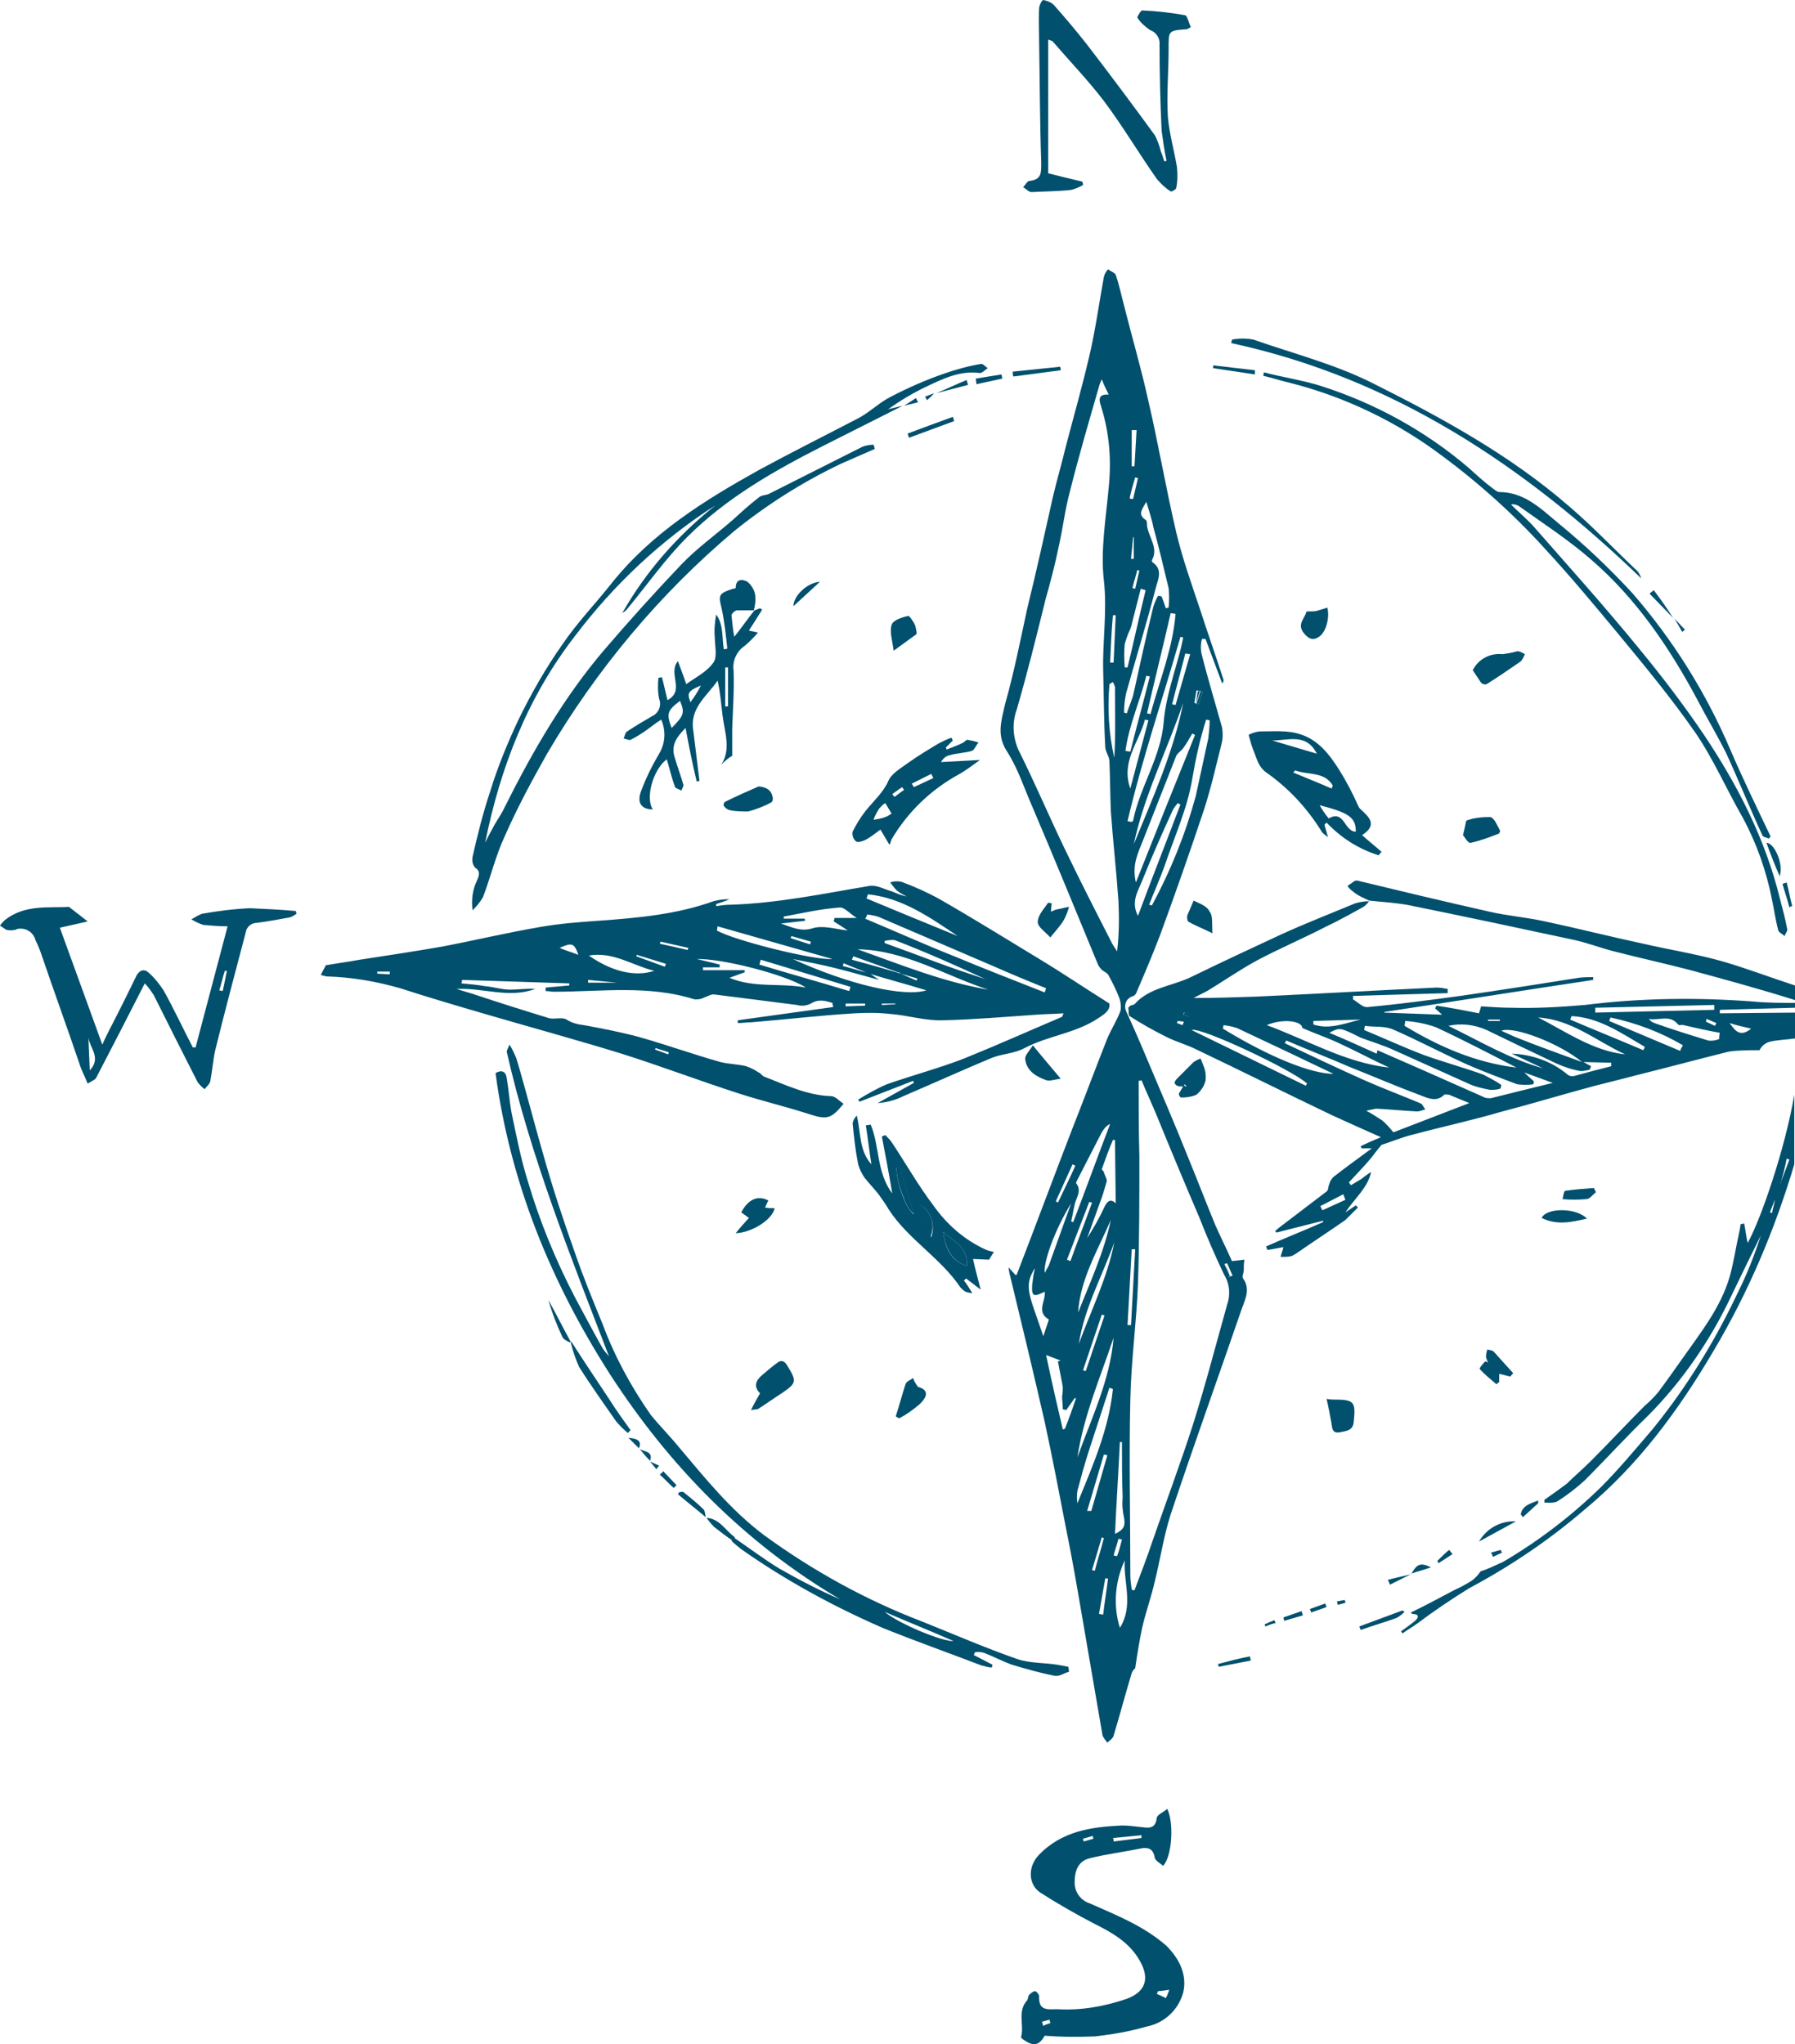 <?xml version="1.0" encoding="utf-8"?>
<!-- Generator: Adobe Illustrator 23.0.3, SVG Export Plug-In . SVG Version: 6.00 Build 0)  -->
<svg version="1.1" id="Ebene_1" xmlns="http://www.w3.org/2000/svg" xmlns:xlink="http://www.w3.org/1999/xlink" x="0px" y="0px"
	 viewBox="0 0 257.9 293.7" style="enable-background:new 0 0 257.9 293.7;" xml:space="preserve">
<style type="text/css">
	.st0{fill:none;}
	.st1{fill:#00506E;}
</style>
<g>
	<polygon class="st0" points="96.1,151.2 94.2,150.6 94.1,150.8 96,151.4 	"/>
	<path class="st0" d="M31.5,142.3l0.5,0.1c0.2-1,0.4-1.9,0.7-2.9l-0.3,0C32,140.4,31.8,141.4,31.5,142.3z"/>
	<path class="st0" d="M12.9,153.8c1.7-1.8,0-3.2-0.2-4.7L12.9,153.8z"/>
	<path class="st0" d="M126.4,140.8c-2.3-0.6-4.3-1.2-6.3-1.7c-2-0.5-4.1-0.9-6.1-1.3c8.1,3.7,15.9,5.5,19.4,4.5
		c-2.9-0.9-5.6-1.6-8.2-2.4L126.4,140.8z"/>
	<path class="st0" d="M121.3,138.8c1.2,0.3,2.4,0.7,3.6,1c-1.1-0.5-2.3-0.9-3.4-1.4C121.4,138.5,121.3,138.6,121.3,138.8z"/>
	<path class="st0" d="M121.5,144.2c0,0.1,0,0.3,0,0.4l2.9-0.1c0-0.1,0-0.2,0-0.3H121.5z"/>
	<polygon class="st0" points="104.6,95.9 104.2,95.9 104.2,101.5 104.6,101.5 	"/>
	<path class="st0" d="M126.7,144.4l1.9-0.1l0.1-0.1h-2C126.7,144.2,126.7,144.3,126.7,144.4z"/>
	<path class="st0" d="M126.3,116.2c-0.3,0.5-0.5,1.1-0.8,1.6c0.6-0.1,1.1-0.2,1.7-0.4c0.3-0.1,0.6-0.3,0.9-0.5
		c-0.3-0.5-0.6-1-0.9-1.5C126.8,115.6,126.5,115.9,126.3,116.2z"/>
	<path class="st0" d="M129.9,113.5l-0.3-0.4l-1.4,1l0.3,0.4C129,114.2,129.4,113.8,129.9,113.5z"/>
	<path class="st0" d="M134.1,111.8c-0.1-0.2-0.2-0.4-0.3-0.6l-2.8,1.4l0.3,0.5C132.2,112.7,133.1,112.2,134.1,111.8z"/>
	<path class="st0" d="M152.8,121.5c2.2,4.6,4.5,9.1,6.8,13.6c0.3,0.5,0.6,1,0.9,1.5c0.2-2.4,0.3-4.8,0.2-7.2
		c-0.3-4.3-0.8-8.7-1.1-13c-0.2-2.3-0.1-4.7-0.2-7.1c0-0.7-0.6-1.4-0.6-2.1c-0.1-3.7-0.1-7.4-0.3-11c-0.1-4.3,0.6-8.5,0.1-12.9
		s0.3-8.9,0.7-13.4c0.4-3.9,0-7.9-1.1-11.6c-0.3-0.9-0.6-1.8,1.1-1.7c-0.3-0.8-0.6-1.4-1-2.2c-0.1,0.2-0.2,0.5-0.3,0.7
		c-1.4,5.2-2.9,10.3-4.3,15.5c-0.7,2.6-1,5.3-1.6,7.9c-0.6,2.6-1.3,5.1-1.9,7.6c-1.3,5.2-2.6,10.5-4.1,15.7
		c-0.7,1.9-0.6,3.9,0.3,5.7C148.6,112.2,150.6,116.9,152.8,121.5z"/>
	<path class="st0" d="M160,108.9c0.2-3.4,0.2-6.8,0.1-10.2c-0.1-0.2-0.1-0.5-0.3-0.7l-0.5,0.3C159,101.9,159.3,105.5,160,108.9z"/>
	<path class="st0" d="M122.6,137.4c-0.1,0.2-0.1,0.3-0.2,0.5c2.2,0.6,4.4,1.2,6.6,1.8L122.6,137.4z"/>
	<path class="st0" d="M99.2,100.9c0.5-0.8,1-1.6,1.5-2.4C98.9,99.3,98.7,99.6,99.2,100.9z"/>
	<path class="st0" d="M96.5,104.6c1.8-1.9,1.9-2.2,1.2-3.9C95.8,102.1,95.7,102.6,96.5,104.6z"/>
	<path class="st0" d="M105.9,87.6c-0.3,0-0.8,0.5-0.8,0.7c0.1,1,0.2,2.1,0.4,3.1c1.2-1.5,2-2.6,2.9-3.8
		C107.5,87.6,106.7,87.6,105.9,87.6z"/>
	<path class="st0" d="M129.8,172.1c0.5,1.1,1,2,1.5,2.4c0,0,0,0,0,0C130.8,174.1,130.2,173.2,129.8,172.1z"/>
	<path class="st0" d="M94,139.5c-3.2-0.8-5.8-2.8-9.4-2.2C87.8,139.6,91.1,140.4,94,139.5z"/>
	<path class="st0" d="M83.1,137.2c-0.6-1.7-1-1.8-2.7-1C81.3,136.5,82.1,136.8,83.1,137.2L83.1,137.2z"/>
	<polygon class="st0" points="84.5,140.8 84.5,141.1 88.7,141.1 	"/>
	<path class="st0" d="M95.7,138.5l-4.2-1.3l-0.1,0.3l4.1,1.5C95.6,138.8,95.6,138.7,95.7,138.5z"/>
	<path class="st0" d="M159.4,95.1l0.5,0c0.1-2.3,0.2-4.5,0.3-6.8l-0.5,0C159.7,90.6,159.6,92.8,159.4,95.1L159.4,95.1z"/>
	<polygon class="st0" points="54.1,139.9 56,140 56,139.6 54.1,139.6 	"/>
	<path class="st0" d="M132.2,173.1c1.5,1,2.2,2.9,1.5,4.6c0,0,0,0,0,0C134.4,176.1,133.8,174.1,132.2,173.1z"/>
	<path class="st0" d="M135.5,177C135.5,177,135.5,177,135.5,177c1.4,1.4,3.6,2.2,3.4,4.9c0,0,0,0,0,0
		C139.1,179.1,136.9,178.3,135.5,177z"/>
	<path class="st0" d="M98.7,136.5l0.1-0.3l-4-0.9l-0.1,0.4C96.1,135.9,97.4,136.2,98.7,136.5L98.7,136.5z"/>
	<path class="st0" d="M123.2,136.5c6.2,2.2,12.3,4.6,18.8,5.8C135.8,140.2,130,136.5,123.2,136.5z"/>
	<path class="st0" d="M131.8,140.5l-2.4-0.7l2.3,1C131.7,140.8,131.7,140.7,131.8,140.5z"/>
	<path class="st0" d="M103.4,139.1H101l0,0.4h6l0,0.3l-2.2,0.8c3.6,1.5,7.2,0.7,11,1.4c-3-1.9-12.1-4.2-15.6-4
		c1.2,0.3,2.3,0.6,3.3,0.8L103.4,139.1z"/>
	<path class="st0" d="M150.1,142.6l0.2-0.6c-2.5-1-5-2-7.4-3.1c-5.4-2.3-10.8-4.7-16.3-7c-0.7-0.2-1.3-0.4-2-0.5
		c-0.1,0.2-0.1,0.4-0.2,0.6c4.3,1.8,8.5,3.6,12.8,5.4C141.5,139.2,145.8,140.9,150.1,142.6z"/>
	<path class="st0" d="M124.7,128.5l-0.2,0.6c4.4,1.8,8.7,3.6,13.1,5.4C133.5,131.8,129.6,129,124.7,128.5z"/>
	<path class="st0" d="M127.1,135.2L127.1,135.2c0,0.1,0,0.2,0,0.3c2.4,0.9,4.8,1.8,7.3,2.7c2.4,0.9,4.8,1.7,7.2,2.5
		c-4.3-2-8.6-3.8-13-5.6C128.1,135,127.6,135,127.1,135.2z"/>
	<path class="st0" d="M119.6,137.8l-16.5-4.7l-0.1,0.6C105.3,135.1,116.8,138,119.6,137.8z"/>
	<path class="st0" d="M113.6,134.7c0.9,0.3,1.9,0.6,2.8,0.9h0l0.1-0.4l-2.8-0.9L113.6,134.7z"/>
	<path class="st0" d="M116.6,133.3c1.5-0.4,3.3,0.2,5.1,0.3c-0.7-0.4-1.3-0.8-2-1.3c0-0.2,0.1-0.3,0.1-0.5h3.2
		c-1-0.6-1.8-1.6-2.5-1.5c-2.7,0.3-5.3,0.8-8,1.3l0,0.3h3l0,0.3l-3.5,0.4C113.6,133.1,114.9,133.8,116.6,133.3z"/>
	<path class="st0" d="M122,142.4c0.1-0.2,0.1-0.4,0.2-0.6c-4.3-1.3-8.6-2.6-12.9-3.9c-0.1,0.2-0.1,0.5-0.2,0.7
		C113.4,139.9,117.7,141.1,122,142.4L122,142.4z"/>
	<path class="st0" d="M158.6,209c-0.8,2.7-1.6,5.4-2.4,8.1l0,0l0.5,0.1l2.3-8L158.6,209z"/>
	<path class="st0" d="M156.4,208.7c-0.6,1.8-1.1,3.7-1.6,5.6c-0.1,0.6-0.1,1.2,0,1.8c2.2-5.4,4.5-10.7,5.1-16.4l0,0l-0.4-0.1
		C158.4,202.5,157.4,205.6,156.4,208.7z"/>
	<path class="st0" d="M161.2,221.3l-0.5-0.1c-0.3,0.8-0.5,1.6-0.8,2.4l0,0l0.5,0.1C160.7,222.9,160.9,222.1,161.2,221.3z"/>
	<path class="st0" d="M158.4,220.9l-1.4,4.7l0.5,0.1c0.4-1.6,0.9-3.1,1.3-4.7L158.4,220.9z"/>
	<path class="st0" d="M157.9,231.9L157.9,231.9l0.6,0.1c0.2-1.7,0.5-3.4,0.7-5.2l-0.4,0C158.5,228.4,158.2,230.1,157.9,231.9z"/>
	<path class="st0" d="M176.7,183.4C176.8,183.5,176.8,183.5,176.7,183.4l0.3-0.1c-0.3-0.6-0.5-1.2-0.8-1.8l-0.2,0.1
		c0.2,0.5,0.4,1,0.6,1.5L176.7,183.4L176.7,183.4z"/>
	<path class="st0" d="M158.4,168.3c0.2,0.4,0.5,0.9,0.4,1.4c-0.3,1.1-0.6,2.1-1,3.1c-0.6,1.7-1.2,3.3-1.8,5c0.9-1.4,1.7-2.8,2.4-4.3
		c0.4-0.8,0.8-1.5,1.7-0.7l-0.1-9.1l-0.5-0.1c-0.5,1.4-1.1,2.8-1.6,4.2C158.1,168,158.4,168.1,158.4,168.3z"/>
	<path class="st0" d="M162.4,201.4c-0.2,8.4,0,16.7,0,25.1c0,0.7,0.1,1.4,0.2,2.1c0.1,0,0.3,0,0.4,0.1c0.9-2.4,1.7-4.7,2.6-7.1
		c2-5.6,4.1-11.1,5.8-16.7c1.8-5.7,3.3-11.5,4.9-17.2c0.5-1.4,0.3-3-0.4-4.3c-1.4-2.7-2.6-5.5-3.6-8.3c-2-4.9-4.1-9.7-6.1-14.6
		c-0.7-1.7-1.5-3.4-2.2-5.1c-0.1,0-0.3,0-0.4,0.1c0,3.7,0.1,7.3,0.1,11c0,6.1,0,12.2-0.2,18.3C163.2,190.2,162.5,195.8,162.4,201.4z
		"/>
	<path class="st0" d="M160,192.2c-1.9,5.7-4.3,11.3-5.2,17.2l0,0C156.8,203.7,159.5,198.3,160,192.2z"/>
	<path class="st0" d="M150.7,181.8c1.1-3,2.1-5.9,3.2-8.9c-2.3,3.7-4,8.4-3.8,10C150.4,182.5,150.6,182.1,150.7,181.8z"/>
	<path class="st0" d="M155,193.1L155,193.1c1.8-4.8,4.1-9.5,5.1-14.6C158.4,183.3,155.8,187.9,155,193.1z"/>
	<path class="st0" d="M158.7,189.1c-0.1-0.1-0.3-0.1-0.4-0.1c-0.9,2.7-1.8,5.3-2.7,8l0.4,0.1C156.9,194.4,157.8,191.7,158.7,189.1
		L158.7,189.1z"/>
	<path class="st0" d="M154.9,188.6L154.9,188.6c1.8-4.4,3.8-8.6,4.7-13.3C157.7,179.7,155.2,183.8,154.9,188.6z"/>
	<path class="st0" d="M154.4,173.1c-0.2,0.8-0.3,1.6-0.5,2.4l0,0l0.3,0.1c1.8-4.7,3.5-9.4,5.3-14.1c-0.5,0.3-1,0.7-1.2,1.2
		c-1.2,2.3-2.4,4.6-3.6,7c0,0.1-0.1,0.2-0.1,0.3C155.6,171.1,154.6,172.1,154.4,173.1z"/>
	<path class="st0" d="M160.8,207.2c-0.2,4.4-0.5,8.7-0.7,13.2c1.3-0.6,1.6-1.2,1.3-2.3c-0.2-1-0.3-2-0.3-2.9c-0.1-2.7-0.1-5.3-0.1-8
		C161,207.2,160.9,207.2,160.8,207.2z"/>
	<path class="st0" d="M150,185.6c-1.6,0.8-1.9,0.6-1.8-1c0.1-0.8,0.2-1.6,0.4-2.4c-1.7,2.8-0.8,3.8,1.2,9.8l0.8-2.4
		C148.7,188.5,150.2,187,150,185.6z"/>
	<path class="st0" d="M162.5,190.4c0.2-3.6,0.4-7.3,0.6-10.9l-0.5,0c-0.2,3.7-0.4,7.3-0.6,11l0,0L162.5,190.4z"/>
	<path class="st0" d="M153.2,202.6l-0.5-0.1c0-0.6-0.1-1.3-0.1-1.9c0.1-0.4,0.1-0.9,0.1-1.3c-0.2-1.2-0.5-2.5-0.7-3.7l0.4-0.1
		l-2.1-0.8c0.9,3.8,1.6,7.2,2.4,10.7l0.3-0.1c0.5-1.5,1-2.9,1.6-4.4l0,0l-0.2-0.1L153.2,202.6z"/>
	<path class="st0" d="M154.5,167.4l-0.4-0.2l-2.5,5.4l0.3,0.2C152.8,171,153.7,169.2,154.5,167.4z"/>
	<path class="st0" d="M162.8,77.2c-0.1,1-0.2,2.1-0.3,3.1l0.4,0l0-3.1L162.8,77.2z"/>
	<path class="st0" d="M164.5,74.8c0.2,0.1,0.2,0.5,0.2,0.8c0.3,1.7,1.7,3.1,0.7,5c0,0.1,0,0.2,0.1,0.3c1.6,1.1,0.7,2.6,0.4,3.9
		c-1.3,5-2.8,9.9-4.2,14.9c-0.2,0.9-0.3,1.9-0.3,2.8l0.4,0.1c0.3-1,0.8-2,1-3c1-4.1,1.9-8.2,2.8-12.3c0.2-0.5,0.4-1.1,0.7-1.6
		l0.5,0.1c0.2,0.6,0.4,1.2,0.6,1.7l0,0l0.4-0.1c0.1-0.9,0.1-1.9,0-2.8c-0.7-3-1.4-5.9-2.2-8.8c-0.3-1.1-0.6-2.2-1-3.6
		C164.1,73.2,163.4,73.9,164.5,74.8z"/>
	<path class="st0" d="M162.7,84.5l0.4,0.1c0.2-0.9,0.4-1.7,0.6-2.6l-0.2-0.1C163.2,82.8,163,83.6,162.7,84.5z"/>
	<path class="st0" d="M164.9,102.4c0.2,0,0.3,0.1,0.5,0.1c1.2-4.8,3.2-9.4,3.6-14.4l-0.6-0.1C167.2,92.8,166,97.6,164.9,102.4
		L164.9,102.4z"/>
	<path class="st0" d="M162,117.9l0.6,0.1c0.1-0.1,0.2-0.1,0.2-0.2c1.1-4.9,4-9.1,4.4-14.2c0.3-3.6,1.6-7.1,2.5-10.7
		c0.1-0.5,0.2-0.9,0.3-1.4l-0.4-0.1C167.1,100.3,164.1,109,162,117.9L162,117.9z"/>
	<path class="st0" d="M161.6,95.9l0.4,0c0.9-3.7,1.7-7.4,2.6-11.1l-0.7-0.2c-0.4,1.6-0.8,3.1-1.2,4.7c-0.1,0.5-0.3,0.9-0.4,1.3
		c-0.3,0.6-0.6,1.2-0.7,1.9C161.5,93.6,161.5,94.8,161.6,95.9L161.6,95.9z"/>
	<polygon class="st0" points="163,67 163.3,61.8 162.5,61.7 162.6,66.9 	"/>
	<path class="st0" d="M162.7,71.7l0.7-3l-0.4-0.1c-0.3,1-0.5,2-0.8,3l0,0C162.4,71.7,162.6,71.7,162.7,71.7z"/>
	<path class="st0" d="M161.6,224.2c-1.5,3-1.7,6.5-0.7,9.7l0,0C162.9,230.7,161.4,227.4,161.6,224.2z"/>
	<path class="st0" d="M165,103.5l-0.5-0.1c-0.8,3.3-3.6,6-2.1,9.9L165,103.5z"/>
	<path class="st0" d="M169.6,115.5l-0.4-0.2c-0.3,0.3-0.5,0.7-0.7,1c-1.5,3.5-3.1,6.9-4.5,10.4c-0.6,1.4-1.6,2.9-0.5,4.7
		C165.5,126.1,167.6,120.8,169.6,115.5L169.6,115.5z"/>
	<path class="st0" d="M169,101.3c0.7-2.4,1.4-4.9,2.1-7.3l0,0l-0.7-0.2c-0.6,2.4-1.3,4.9-1.9,7.3L169,101.3z"/>
	<path class="st0" d="M167.2,124.6c-0.6,1.8-1.4,3.6-2.2,5.5h0l0.4,0.1c2.7-5,4.8-10.2,6.3-15.7c0.6-2.8,1.2-5.5,1.8-8.3
		c0.1-0.9,0.2-1.8,0.2-2.6l-0.5,0c-0.8,2.8-1.5,5.6-2,8.5C170.5,116.3,168.7,120.4,167.2,124.6z"/>
	<path class="st0" d="M165.2,97.2L165.2,97.2l-0.5-0.1c-0.9,3.6-2.5,7.1-3,10.8l0.7,0.2C163.3,104.4,164.3,100.8,165.2,97.2z"/>
	<path class="st0" d="M162.9,121.3c2.6-6.7,5.6-13.2,7.1-20.3C167.7,107.8,164.5,114.3,162.9,121.3z"/>
	<path class="st0" d="M169,108.6c-1.6,4.1-3.3,8.1-4.8,12.2c-0.7,1.8-1.6,3.5-1,6c2.9-7.3,5.7-14.3,8.5-21.2l0,0l-0.4-0.1
		c-0.4,0.7-0.8,1.4-1.3,2.1C169.7,107.9,169.2,108.2,169,108.6z"/>
	<path class="st0" d="M171.9,101.1L171.9,101.1l0.3-1.8l0.3,0c0,0,0,0,0,0l-0.6-0.1l-0.3,1.8L171.9,101.1
		C171.9,101.1,171.9,101.1,171.9,101.1z"/>
	<path class="st0" d="M215.9,148c0.8,0.4,1.6,0.8,2.5,1.1c3,1.1,6.1,2.2,9.1,3.4C224.4,149.8,217.8,147.3,215.9,148z"/>
	<path class="st0" d="M157.1,264.1l-0.1-0.4l-1.4,0.4c0,0.1,0.1,0.3,0.1,0.4L157.1,264.1z"/>
	<path class="st0" d="M127.1,231.6c2,1.8,8.4,4.4,9.9,4.2C133.6,234.3,130.3,232.9,127.1,231.6L127.1,231.6z"/>
	<path class="st0" d="M164,264l0-0.4l-4,0.3c0,0.2,0,0.4,0.1,0.5L164,264z"/>
	<path class="st0" d="M199.6,153.4c-2.4-1.2-4.8-2.4-7.2-3.5c-1.7-0.8-3.5-1.5-5.3-2.2c0.1-0.9-2.7-1.4-5.1-0.4
		C188,149.5,193.3,152.8,199.6,153.4L199.6,153.4z"/>
	<path class="st0" d="M254.5,174.4c0.1-0.6,0.3-1.2,0.4-1.8c-0.2,0.6-0.5,1.2-0.7,1.8L254.5,174.4z"/>
	<path class="st0" d="M175.8,147.3l-0.1,0.5c6.6,4.1,12.6,6.6,16,6.5c-4.7-2.2-9.2-4.4-13.7-6.5
		C177.3,147.6,176.6,147.4,175.8,147.3z"/>
	<path class="st0" d="M256.7,166.5c-0.3,1.1-0.6,2.2-0.8,3.3c0.4-1.1,0.8-2.1,1.2-3.2L256.7,166.5z"/>
	<path class="st0" d="M171.3,148L171.3,148l16.4,8l0.2-0.4C185.8,153.8,172.6,147.5,171.3,148z"/>
	<path class="st0" d="M195.5,146.5l-6.8,0.2c0,0.2,0,0.3,0,0.5C191,148,193.2,147,195.5,146.5z"/>
	<path class="st0" d="M191.6,112.8c-1.2-2-3.6-1.5-5.4-2.2l-0.2,0.3c1.8,0.8,3.6,1.5,5.5,2.3C191.4,113.1,191.5,113,191.6,112.8z"/>
	<path class="st0" d="M149.7,290.5c0,0.2,0.1,0.4,0.2,0.6c0.4-0.1,0.7-0.2,1.1-0.4c0-0.2-0.1-0.3-0.1-0.5L149.7,290.5z"/>
	<polygon class="st0" points="215.5,146.5 213.8,146.5 213.8,146.7 215.5,146.7 	"/>
	<path class="st0" d="M189.7,173.3c0.1,0.2,0.2,0.4,0.3,0.6l3.4-1.5c-0.1-0.3-0.2-0.5-0.3-0.8L189.7,173.3z"/>
	<polygon class="st0" points="245,146.8 246.3,147.4 246.6,147 245.2,146.5 	"/>
	<path class="st0" d="M217.9,153.3c-3.8-1.9-7.7-4-11.6-5.8c-1.4-0.5-2.9-0.8-4.4-0.9l-0.2,0.6C206.7,150.3,212,152.7,217.9,153.3z"
		/>
	<path class="st0" d="M166.3,286.5c0.4,0.2,0.8,0.4,1.3,0.6c0.1-0.3,0.3-0.7,0.5-1.2c-0.8,0.1-1.2,0.1-1.6,0.2
		C166.4,286.2,166.3,286.3,166.3,286.5z"/>
	<path class="st0" d="M207.3,157.2c-1,1-2.1,0.6-3.1,0.2c-3.5-1.4-7-2.8-10.5-4.2c-3-1.2-6.1-2.5-9.1-3.8l-0.2,0.4
		c3.8,1.8,7.6,3.6,11.4,5.3c2.6,1.2,5.3,2.2,8,3.3c0.3,0.1,0.5,0.6,0.8,0.9c-0.4,0.2-0.8,0.3-1.2,0.3c-2-0.1-3.9-0.3-5.9-0.4
		c-0.5,0-0.9,0.1-1.4,0.3c0.8,0.4,1.6,0.9,2.3,1.4c0.6,0.5,1.1,1.1,1.6,1.7h0l10.7-4.2c-1-0.4-1.9-0.8-2.9-1.2
		C207.7,157.2,207.4,157.1,207.3,157.2z"/>
	<path class="st0" d="M233.5,151.6c-4.1-1.9-7.7-5.1-12.5-5.3C225.1,148.3,228.9,151,233.5,151.6z"/>
	<path class="st0" d="M225.6,146.5c3.5,1.5,7,2.9,10.5,4.4h0c0.1-0.2,0.1-0.4,0.2-0.5c-3.3-1.9-6.5-4.2-10.5-4.4
		C225.7,146.2,225.7,146.3,225.6,146.5z"/>
	<path class="st0" d="M231.2,146.7l10.2,4.3c0.1-0.3,0.2-0.5,0.3-0.8c-3.2-1.9-6.7-3.2-10.4-4C231.3,146.4,231.2,146.5,231.2,146.7z
		"/>
	<path class="st0" d="M231.9,136.7c-2-0.5-4-1.3-6-1.7c-7.9-1.7-15.9-3.4-23.8-5c-1.8-0.4-3.6-0.4-5.4-0.6c-0.2,0.3-0.5,0.6-0.8,0.8
		c-1.8,1-3.7,2-5.5,2.9c-3.3,1.6-6.6,3.1-9.8,4.8c-2.4,1.3-4.7,2.9-7,4.3c-0.7,0.4-1.4,0.7-2.1,1.1c3.1-0.1,6.1-0.1,9-0.2
		c8.6-0.4,17.2-0.9,25.9-1.3c0.5,0,1.1,0.1,1.6,0.2l0,0.6l-13.6,0.4l0,0.5c0.7,0.4,1.4,1.2,2.1,1.1c4.4-0.4,8.9-0.9,13.3-1.6
		c5.7-0.8,11.4-1.7,17-2.6c0.7-0.1,1.4-0.1,2.1-0.1c0,0.1,0,0.3,0,0.4c-10,1.5-20,3.1-30,4.6v0.1l8.3,0.3l-1-0.9
		c0.1-0.1,0.1-0.2,0.2-0.4c2,0.4,4,0.8,6.1,1.1l0.3-1c1.6,0.1,3,0.2,4.4,0.2c3.5,0,7-0.1,10.5-0.4c8-1,16.1-1.2,24.1-0.5
		c2,0.1,4.1,0.1,6.1,0.2v-0.4c-5.1-1.6-10.3-3-15.4-4.4C239,138.4,235.4,137.6,231.9,136.7z"/>
	<path class="st0" d="M227.6,152.5l1.1,0.6l-0.2,0.5c-0.4,0.2-0.8,0.2-1.3,0.2c-1.2-0.3-2.4-0.6-3.5-1.1c-3.3-1.5-6.6-3.2-10-4.8
		c-1.7-0.7-3.6-0.9-5.5-0.6c4.7,2.3,8.8,4.8,13.6,6.1l-4.5-2.1c2.9,0,5.6,1,7.9,2.9c0.3,0.2,0.7,0.3,1.1,0.3
		c1.9-0.4,3.7-0.9,5.5-1.4l0-0.5L227.6,152.5z"/>
	<path class="st0" d="M237.7,145.3l8.6-0.2l0-0.7l-17.1,0.4c0,0.2,0,0.5,0,0.7L237.7,145.3z"/>
	<path class="st0" d="M169.1,147l0.8,0.3c0.1-0.1,0.1-0.3,0.2-0.4l-0.9-0.1L169.1,147z"/>
	<path class="st0" d="M251.5,147.8c-1.2-0.3-2.2-0.6-3.1-0.8C249.2,147.9,249.9,149.2,251.5,147.8z"/>
	<path class="st0" d="M241,147.3c-1.2-1.5-2.8-0.6-4.2-0.8c0.2,0.3,0.5,0.5,0.8,0.6c2.6,0.8,5.1,1.7,7.7,2.5c0.6,0,1.1,0,1.6-0.2
		l0,0c0-0.2,0.1-0.5,0.1-0.7c-1.7-0.4-3.5-0.8-5.2-1.1C241.5,147.4,241.1,147.5,241,147.3z"/>
	<path class="st0" d="M194.7,119.5c0-2.1-0.9-2.7-5.2-3.8c0.5,0.7,0.9,1.3,1.3,1.9C193.1,116.4,193.1,119.6,194.7,119.5z"/>
	<path class="st0" d="M182.8,106.4l6.4,1.9C187.7,105.3,185.1,106.5,182.8,106.4z"/>
	<path class="st0" d="M156.5,172.7c-1.1,2.8-2.1,5.5-3.2,8.3l0,0l0.5,0.2c1-2.8,2-5.6,3-8.4L156.5,172.7z"/>
	<path class="st0" d="M220.5,155.3l-0.1,0.4c-0.8,0.1-1.6,0.1-2.3,0c-2.4-0.8-4.8-1.7-7.1-2.8c-3.6-1.7-7.1-3.5-10.8-5.1
		c-1.2-0.5-2.7-0.4-4-0.5l-0.1,0.6c2.9,1.2,5.7,2.5,8.6,3.6c2.8,1.1,5.7,1.8,8.5,2.8c0.9,0.4,1.8,0.9,2.6,1.5c0,0.2-0.1,0.3-0.1,0.5
		c-0.5,0.1-1,0.2-1.5,0.2c-1-0.2-1.9-0.4-2.9-0.8c-3.6-1.6-7.3-3.3-10.9-4.9c-1.6-0.7-3.2-1.2-4.8-1.8c-3-1.5-3-1.5-4.5-0.7
		c2.4,1.1,4.6,2,6.8,3l0.1-0.5c2.1,0.9,4.3,1.8,6.4,2.8c2.9,1.3,5.9,2.6,8.8,3.9c0.3,0.2,0.7,0.3,1.1,0.2c2.8-0.7,5.6-1.5,8.9-2.3
		L219,154C219.7,154.5,220.1,154.9,220.5,155.3z"/>
	<path class="st0" d="M247.1,145.6l10.8-0.3v-0.5l-10.8,0.3C247.1,145.3,247.1,145.5,247.1,145.6z"/>
	<polygon class="st1" points="161.1,207.2 161.1,207.2 161.1,207.2 	"/>
	<polygon class="st1" points="176.2,181.5 176.2,181.5 176.2,181.5 	"/>
	<polygon class="st1" points="159.9,98 159.9,98 159.9,98 	"/>
	<path class="st1" d="M170.1,101C170.1,101,170.1,101,170.1,101C170.1,101,170.1,101,170.1,101L170.1,101z"/>
	<polygon class="st1" points="172.5,99.3 172.5,99.3 172.5,99.3 	"/>
	<path class="st1" d="M153.9,172.8C153.9,172.8,153.9,172.9,153.9,172.8C153.9,172.9,153.9,172.9,153.9,172.8L153.9,172.8z"/>
	<polygon class="st1" points="163.7,82 163.7,82 163.7,82 	"/>
	<path class="st1" d="M144.7,108c1.6,2.5,2.5,5.4,3.7,8.1c3.2,7.5,6.3,15.1,9.4,22.6c0.2,0.3,0.4,0.6,0.7,0.8
		c0.3,0.2,0.7,0.4,0.8,0.7c0.5,0.9,1,1.9,1.4,2.9c0.3,0.7,0.4,1.4,0.3,2.1c-0.5,1.4-1.3,2.6-1.9,4c-1.7,4.3-3.3,8.6-5,12.9
		c-2.7,7-5.3,14-8,21c0,0.1-0.1,0.1-0.2,0.1l-1-1.1c0.1,0.6,0.1,0.8,0.2,1.1c1.7,7,3.4,14.1,5,21.1c1.1,5.1,2.1,10.3,3.1,15.5
		c0.7,3.4,1.3,6.8,1.9,10.3c1.1,6.4,2.2,12.8,3.3,19.2c0.1,0.4,0.5,0.8,0.7,1.1c0.3-0.3,0.8-0.6,0.9-1c0.9-3,1.7-6,2.6-9
		c0.1-0.3,0.3-0.5,0.5-0.7c0.3-2,0.6-3.9,1-5.8c0.5-2.2,1.3-4.4,1.8-6.6c0.8-3.2,1.3-6.6,2.3-9.7c3.3-9.9,6.8-19.6,10.2-29.5
		c0.5-1.4,1.3-2.9,0.2-4.4c-0.2-0.2,0.1-0.8,0.1-1.2c0-0.5,0-1,0.1-1.5l-1.8,0.2c-0.7-1.6-1.6-3.4-2.4-5.2
		c-1.4-3.4-2.7-6.8-4.1-10.2c-1.8-4.5-3.7-8.9-5.6-13.4c-1-2.4-2-4.7-3.1-7.1c0-0.1-0.1-0.2-0.1-0.3c-0.2-0.9,0.3-1.7,1.2-1.9
		c0.1-0.1,0.2-0.2,0.3-0.3c1.2-2.8,2.4-5.6,3.5-8.5c2.2-6,4.3-12,6.3-18c1-3.1,1.7-6.2,2.5-9.4c0.2-0.7,0.2-1.5,0.1-2.3
		c-1-3.6-2.1-7.2-3-10.8c-0.1-0.7-0.1-1.3,0.1-2l0.5,0c0.8,2.1,1.6,4.3,2.4,6.4c0.2-0.2,0.2-0.4,0.2-0.5c-1.1-3.4-2.3-6.8-3.4-10.2
		c-1.2-3.6-2.5-7.2-3.4-11c-1.5-6.4-2.6-12.9-4.1-19.3c-1-4.5-2.3-8.9-3.4-13.3c-0.4-1.5-0.7-3-1.2-4.4c-0.1-0.3-0.7-0.5-1.1-0.8
		c-0.3,0.3-0.5,0.7-0.6,1.1c-0.7,3.8-1.2,7.6-2.1,11.4c-1,4.3-2.2,8.5-3.3,12.7c-0.6,2.5-1.3,4.9-1.9,7.4
		c-1.2,5.4-2.4,10.8-3.7,16.1c-1,4.6-1.9,9.2-3.2,13.8C143.8,103.8,143.2,105.7,144.7,108z M160.2,163.8l0.1,9.1
		c-0.8-0.8-1.3-0.2-1.7,0.7c-0.7,1.5-1.5,2.9-2.4,4.3c0.6-1.7,1.2-3.3,1.8-5c0.4-1,0.7-2.1,1-3.1c0.1-0.4-0.3-0.9-0.4-1.4
		c-0.1-0.2-0.3-0.3-0.3-0.4c0.5-1.4,1-2.8,1.6-4.2L160.2,163.8z M160,192.2c-0.5,6.1-3.2,11.6-5.2,17.2l0,0
		C155.7,203.4,158.1,197.9,160,192.2z M153.8,181.2l-0.5-0.2l0,0c1.1-2.8,2.1-5.5,3.2-8.3l0.4,0.1
		C155.9,175.6,154.8,178.4,153.8,181.2z M154.9,188.6c0.3-4.8,2.8-8.9,4.7-13.3C158.6,180,156.6,184.3,154.9,188.6L154.9,188.6z
		 M155.6,196.9c0.9-2.7,1.8-5.3,2.7-8c0.1,0,0.3,0.1,0.4,0.1l0,0c-0.9,2.7-1.8,5.3-2.7,8L155.6,196.9z M155,193.1L155,193.1
		c0.8-5.2,3.4-9.8,5.1-14.6C159.1,183.6,156.8,188.2,155,193.1z M154.7,169.7c1.2-2.3,2.4-4.7,3.6-7c0.3-0.5,0.7-1,1.2-1.2
		c-1.8,4.7-3.5,9.4-5.3,14.1l-0.3-0.1l0,0c0.2-0.8,0.3-1.6,0.5-2.4c0.2-1,1.1-2,0.2-3.1C154.6,169.9,154.7,169.8,154.7,169.7z
		 M154.1,167.3l0.4,0.2c-0.8,1.8-1.7,3.6-2.5,5.3l-0.3-0.2L154.1,167.3z M153.9,172.9C153.9,172.9,153.9,172.8,153.9,172.9
		L153.9,172.9C153.9,172.9,153.9,172.9,153.9,172.9c-1.1,3-2.1,5.9-3.2,8.9c-0.2,0.4-0.4,0.7-0.6,1.1
		C149.9,181.3,151.6,176.6,153.9,172.9z M149.9,192c-2-6-2.9-7.1-1.2-9.8c-0.2,0.8-0.3,1.6-0.4,2.4c-0.1,1.7,0.2,1.8,1.8,1
		c0.2,1.3-1.3,2.9,0.6,4L149.9,192z M154.6,200.9c-0.5,1.5-1,2.9-1.6,4.4l-0.3,0.1c-0.8-3.4-1.6-6.9-2.4-10.7l2.1,0.8l-0.4,0.1
		c0.2,1.2,0.5,2.5,0.7,3.7c0,0.4,0,0.9-0.1,1.3c0,0.6,0.1,1.3,0.1,1.9l0.5,0.1l1.2-1.7L154.6,200.9L154.6,200.9z M156.2,217.1
		L156.2,217.1c0.8-2.7,1.6-5.4,2.4-8.1l0.5,0.1l-2.3,8L156.2,217.1z M156.9,225.6l1.4-4.7l0.3,0.1c-0.4,1.6-0.9,3.1-1.3,4.7
		L156.9,225.6z M158.5,232l-0.6-0.1l0,0c0.3-1.7,0.6-3.4,0.9-5.1l0.4,0C159,228.5,158.7,230.2,158.5,232z M159.9,199.6
		c-0.6,5.8-2.9,11-5.1,16.4c-0.1-0.6-0.1-1.2,0-1.8c0.5-1.9,1-3.7,1.6-5.6c1-3.1,2-6.1,3-9.2L159.9,199.6L159.9,199.6z M160,223.5
		L160,223.5c0.2-0.8,0.5-1.6,0.7-2.4l0.5,0.1c-0.2,0.8-0.4,1.6-0.7,2.4L160,223.5z M176,181.6l0.7,1.5
		C176.4,182.6,176.2,182.1,176,181.6l0.3-0.1c0,0,0,0,0,0l0,0l0,0c0.3,0.6,0.5,1.2,0.8,1.8l-0.3,0.1c0,0,0,0,0,0l-0.3,0.1
		c-0.2-0.6-0.5-1.2-0.7-1.8L176,181.6z M163.6,155.3c0.1,0,0.3,0,0.4-0.1c0.7,1.7,1.5,3.4,2.2,5.1c2,4.9,4,9.7,6.1,14.6
		c1.1,2.8,2.3,5.6,3.6,8.3c0.8,1.3,0.9,2.9,0.4,4.3c-1.6,5.7-3.1,11.5-4.9,17.2c-1.8,5.6-3.9,11.2-5.8,16.7
		c-0.8,2.4-1.7,4.7-2.6,7.1c-0.1,0-0.3,0-0.4-0.1c-0.1-0.7-0.2-1.4-0.2-2.1c0-8.4-0.2-16.7,0-25.1c0.1-5.6,0.9-11.2,1.1-16.8
		c0.2-6.1,0.2-12.2,0.2-18.3C163.6,162.6,163.6,159,163.6,155.3z M162.6,179.5l0.5,0c-0.2,3.6-0.4,7.3-0.6,10.9l-0.5,0l0,0
		C162.2,186.8,162.4,183.2,162.6,179.5z M160.9,233.9L160.9,233.9c-1-3.2-0.7-6.7,0.7-9.7C161.4,227.4,162.9,230.7,160.9,233.9z
		 M161.7,107.9c0.5-3.7,2.1-7.2,3-10.8l0.5,0.1l0,0c-0.9,3.6-1.9,7.2-2.8,10.8L161.7,107.9z M164.5,103.4l0.5,0.1l-2.6,9.8
		C161,109.4,163.7,106.6,164.5,103.4z M164,126.8c1.4-3.5,2.9-6.9,4.5-10.4c0.2-0.4,0.5-0.7,0.7-1l0.4,0.2l0,0
		c-2,5.3-4.1,10.6-6.1,16C162.5,129.7,163.4,128.2,164,126.8z M173.8,103.5c0,0.9-0.1,1.8-0.2,2.6c-0.6,2.8-1.2,5.5-1.8,8.3
		c-1.5,5.5-3.6,10.7-6.3,15.7l-0.4-0.1h0c0.7-1.8,1.5-3.6,2.2-5.5c1.4-4.2,3.3-8.3,4-12.6c0.5-2.9,1.1-5.7,2-8.5L173.8,103.5z
		 M171.9,99.2l0.6,0.1c0,0,0,0,0,0l0,0l0,0c0,0,0,0,0,0l0.3,0.1c-0.2,0.6-0.4,1.2-0.6,1.8l-0.3-0.1c0,0,0,0,0,0l-0.3-0.1L171.9,99.2
		z M171.7,105.6L171.7,105.6c-2.8,6.9-5.6,13.9-8.5,21.2c-0.6-2.5,0.3-4.2,1-6c1.6-4.1,3.2-8.1,4.8-12.2c0.2-0.4,0.7-0.7,1-1.1
		c0.5-0.7,0.9-1.4,1.3-2.1L171.7,105.6z M162.9,121.3c1.5-7.1,4.8-13.5,7.1-20.3c0,0,0,0,0,0l0,0c0,0,0,0,0,0
		C168.6,108.1,165.6,114.7,162.9,121.3z M171,94L171,94c-0.7,2.4-1.4,4.9-2.1,7.3l-0.5-0.1c0.6-2.4,1.3-4.9,1.9-7.3L171,94z
		 M169.6,91.5l0.4,0.1c-0.1,0.5-0.2,0.9-0.3,1.4c-0.9,3.6-2.2,7.1-2.5,10.7c-0.4,5.1-3.4,9.3-4.4,14.2c0,0.1-0.1,0.1-0.2,0.2
		l-0.6-0.1h0C164.1,109,167.1,100.3,169.6,91.5z M168.9,88.2c-0.4,5-2.3,9.6-3.6,14.4c-0.2,0-0.3-0.1-0.5-0.1l0,0
		c1.1-4.8,2.3-9.6,3.4-14.4L168.9,88.2z M164.7,72.1c0.4,1.4,0.8,2.5,1,3.6c0.8,2.9,1.5,5.9,2.2,8.8c0.1,0.9,0.1,1.9,0,2.8l-0.4,0.1
		l0,0c-0.2-0.6-0.4-1.2-0.6-1.7l-0.5-0.1c-0.3,0.5-0.5,1-0.7,1.6c-1,4.1-1.9,8.2-2.8,12.3c-0.2,1-0.7,2-1,3l-0.4-0.1
		c0-0.9,0.1-1.9,0.3-2.8c1.4-5,2.9-9.9,4.2-14.9c0.3-1.3,1.2-2.8-0.4-3.9c-0.1-0.1-0.1-0.2-0.1-0.3c1-1.8-0.5-3.3-0.7-5
		c0-0.3,0-0.7-0.2-0.8C163.4,73.9,164.1,73.2,164.7,72.1z M163.7,82L163.7,82L163.7,82c-0.2,0.9-0.4,1.7-0.6,2.6l-0.4-0.1
		c0.2-0.9,0.5-1.7,0.7-2.6L163.7,82C163.7,82,163.7,82,163.7,82z M162.5,80.3c0.1-1,0.2-2.1,0.3-3.1l0.1,0l0,3.1L162.5,80.3z
		 M163.3,61.8L163,67l-0.4,0l0-5.2L163.3,61.8z M163.1,68.6l0.4,0.1l-0.7,3c-0.2,0-0.3,0-0.5-0.1l0,0
		C162.5,70.6,162.8,69.6,163.1,68.6z M161.6,92.5c0.2-0.6,0.4-1.3,0.7-1.9c0.2-0.4,0.3-0.9,0.4-1.3c0.4-1.6,0.8-3.1,1.2-4.7l0.7,0.2
		c-0.9,3.7-1.7,7.4-2.6,11.1l-0.4,0l0,0C161.5,94.8,161.5,93.6,161.6,92.5z M161.5,218.1c0.2,1.1,0,1.7-1.3,2.3
		c0.2-4.5,0.5-8.9,0.7-13.2c0.1,0,0.2,0,0.3,0c0,0,0,0,0,0l0,0c0,0,0,0,0,0c0,2.7,0,5.3,0.1,8C161.2,216.2,161.3,217.2,161.5,218.1z
		 M160.3,88.4c-0.1,2.3-0.2,4.5-0.3,6.8l-0.5,0l0,0c0.1-2.3,0.2-4.5,0.4-6.8L160.3,88.4z M159.9,98L159.9,98L159.9,98
		c0.1,0.2,0.2,0.4,0.3,0.7c0,3.4,0.1,6.8-0.1,10.2c-0.8-3.5-1-7.1-0.7-10.6L159.9,98C159.9,98,159.9,98,159.9,98z M146.1,101.9
		c1.5-5.2,2.8-10.4,4.1-15.7c0.7-2.5,1.4-5.1,1.9-7.6c0.6-2.6,0.9-5.3,1.6-7.9c1.3-5.2,2.8-10.3,4.3-15.5c0.1-0.2,0.2-0.5,0.3-0.7
		c0.3,0.8,0.6,1.4,1,2.2c-1.6-0.1-1.4,0.8-1.1,1.7c1.2,3.8,1.5,7.7,1.1,11.6c-0.4,4.5-1.2,9-0.7,13.4s-0.2,8.6-0.1,12.9
		c0.1,3.7,0.1,7.4,0.3,11c0,0.7,0.6,1.4,0.6,2.1c0.1,2.3,0.1,4.7,0.2,7.1c0.3,4.3,0.8,8.7,1.1,13c0.1,2.4,0.1,4.8-0.2,7.2
		c-0.3-0.5-0.7-1-0.9-1.5c-2.3-4.5-4.6-9-6.8-13.6c-2.2-4.6-4.2-9.3-6.5-13.9C145.5,105.8,145.4,103.8,146.1,101.9z"/>
	<path class="st1" d="M251.1,178.6c-0.2-0.8-0.3-1.8-0.5-2.8l-0.5,0.1c-0.1,0.4-0.1,0.7-0.2,1.1c-0.5,2.2-0.8,4.4-1.4,6.5
		c-1.3,4.4-4.1,7.9-6.7,11.6c-1.2,1.7-2.4,3.4-3.6,5c-0.6,0.7-1.2,1.3-1.9,1.9c-2.6,2.6-5.1,5.3-7.7,7.9c-1.2,1.2-2.5,2.3-3.5,3.3
		c-1.2,0.9-2.2,1.6-3.2,2.3c0,0.1,0,0.2,0,0.4c0.6,0,1.4,0.1,1.9-0.2c1.4-0.9,2.7-1.9,3.9-3c3-3,5.9-6.2,9-9.2c5-5,9.1-11,12.1-17.4
		c1.4-2.9,2.8-5.8,4.2-8.6c-0.9,2.8-2,5.6-3.3,8.2c-3.3,7-7.4,13.7-12.3,19.7c-2.4,2.8-4.8,5.7-7.4,8.3c-4.2,4.1-8.9,7.7-14,10.7
		c-1.1,0.5-2.1,1-3.3,1.4c-0.3,0.5-0.7,0.9-1.2,1.3c-0.8,0.5-1.7,1-2.6,1.4c-2.1,1.1-4.1,2.2-6.2,3.2l0.2,0.2c1,0,1,0.5,0.4,1
		c-0.6,0.5-1.3,1-2,1.5l0.2,0.3c0.7-0.5,1.4-0.9,2.1-1.4c2.4-1.8,4.9-3.5,7.5-5.1c6-3.2,11.6-7,16.7-11.4
		c7.6-6.3,13.4-14.2,18.4-22.7c5-8.4,8.8-17.4,11.6-26.8v-10C256.5,165,253,175.2,251.1,178.6z M255,172.4c0,0,0,0.1,0,0.1
		c-0.1,0.6-0.3,1.2-0.4,1.8l-0.3-0.1c0.2-0.6,0.5-1.2,0.7-1.8C254.9,172.5,254.9,172.5,255,172.4l0.8-2.4c0-0.1,0.1-0.1,0.1-0.2
		c0.3-1.1,0.6-2.2,0.8-3.3l0.4,0.1c-0.4,1.1-0.8,2.1-1.2,3.2c0,0.1,0,0.2-0.1,0.2C255.5,170.8,255.2,171.6,255,172.4z"/>
	<path class="st1" d="M255.8,170l-0.8,2.4c0,0,0,0.1,0,0.1c0,0,0-0.1,0-0.1C255.2,171.6,255.5,170.8,255.8,170
		c0-0.1,0.1-0.1,0.1-0.2C255.8,169.9,255.8,170,255.8,170z"/>
	<path class="st1" d="M196.7,129.4c1.8,0.2,3.6,0.3,5.4,0.6c7.9,1.6,15.9,3.3,23.8,5c2,0.4,4,1.2,6,1.7c3.5,0.9,7.1,1.7,10.6,2.6
		c5.2,1.4,10.3,2.8,15.4,4.4v-2.1c-3.4-1.1-6.8-2.4-10.2-3.4c-3.8-1.1-7.7-1.7-11.6-2.6c-4.7-1-9.4-2.2-14.1-3.2
		c-2.7-0.6-5.4-0.8-8-1.4c-6.2-1.4-12.5-2.9-18.7-4.4c-0.2-0.1-0.5-0.1-0.7,0c-0.3,0.2-0.7,0.5-1,0.7c0.2,0.3,0.5,0.6,0.8,0.8
		C195.1,128.7,195.9,129,196.7,129.4C196.7,129.4,196.7,129.4,196.7,129.4C196.7,129.4,196.7,129.4,196.7,129.4z"/>
	<path class="st1" d="M196.7,129.4C196.7,129.4,196.7,129.4,196.7,129.4C196.7,129.4,196.7,129.4,196.7,129.4
		C196.7,129.4,196.7,129.4,196.7,129.4C196.7,129.4,196.7,129.4,196.7,129.4z"/>
	<path class="st1" d="M227.5,152.5C227.5,152.5,227.5,152.5,227.5,152.5l0.1,0L227.5,152.5C227.5,152.5,227.5,152.5,227.5,152.5z"/>
	<polygon class="st1" points="221,146.2 221,146.2 221,146.2 	"/>
	<polygon class="st1" points="251.5,147.8 251.5,147.8 251.6,147.8 	"/>
	<polygon class="st1" points="175.8,147.3 175.8,147.3 175.8,147.3 	"/>
	<path class="st1" d="M247.1,145.6c0-0.2,0-0.3,0-0.5l10.8-0.3v-0.7c-2,0-4.1,0-6.1-0.2c-8-0.6-16.1-0.5-24.1,0.5
		c-3.5,0.3-7,0.5-10.5,0.4c-1.4,0-2.8-0.1-4.4-0.2l-0.3,1c-2-0.4-4.1-0.8-6.1-1.1c-0.1,0.1-0.1,0.2-0.2,0.4l1,0.9l-8.3-0.3v-0.1
		c10-1.5,20-3.1,30-4.6c0-0.1,0-0.3,0-0.4c-0.7,0-1.4,0-2.1,0.1c-5.7,0.9-11.4,1.8-17,2.6c-4.4,0.6-8.9,1.2-13.3,1.6
		c-0.7,0.1-1.4-0.7-2.1-1.1l0-0.5l13.6-0.4l0-0.6c-0.5-0.1-1.1-0.2-1.6-0.2c-8.6,0.4-17.2,0.9-25.9,1.3c-3,0.1-5.9,0.2-9,0.2
		c0.7-0.4,1.4-0.7,2.1-1.1c2.3-1.4,4.6-3,7-4.3c3.2-1.7,6.5-3.1,9.8-4.8c1.9-0.9,3.7-1.9,5.5-2.9c0.3-0.2,0.6-0.5,0.8-0.8
		c0,0,0,0,0,0c0,0,0,0,0,0c-0.7,0-1.3,0.1-2,0.3c-3.6,1.5-7.2,2.9-10.7,4.5c-4.3,2-8.6,4-12.9,6.1c-2.7,1.3-6,1.5-8.1,3.9
		c-0.1,0.1-0.4,0.1-0.6,0.2c-0.1,0.1-0.2,0.2-0.3,0.3c0.1,0.4,0,1.1,0.2,1.2c1.7,1.1,3.5,2.1,5.3,3c1.4,0.7,2.9,1.1,4.3,1.8
		c6.5,3.1,13.1,6.4,19.6,9.5c2.2,1,4.4,2,6.9,3.1c-1.2,0.5-2.1,0.9-2.9,1.3l0.1,0.3l1.5,0c-1.9,1.4-3.7,2.7-5.5,4.1
		c-0.3,0.3-0.5,0.6-0.6,1c-0.2,0.4-0.1,0.9-0.4,1.1c-2.1,1.6-4.2,3.2-6.3,4.8c-0.4,0.3-0.8,0.6-1.1,0.9c0.1,0.1,0.1,0.1,0.2,0.2
		l6.7-1.7c0,0.1,0,0.1,0,0.2c-2.7,1.2-5.5,2.3-8.2,3.5c0.1,0.2,0.1,0.3,0.2,0.5c0.8-0.1,1.6-0.3,2.3-0.4c-0.1,0.5-0.3,0.9-0.4,1.4
		c0.5,0,1,0,1.5-0.1c0.3-0.1,0.6-0.3,0.9-0.5c2.3-1.6,4.6-3.1,6.9-4.7c0.6-0.6,1.2-1.2,1.8-1.8c-0.1-0.1-0.2-0.2-0.3-0.3l-1.5,1
		c1.4-2.1,3.2-3.5,3.7-5.8c-0.5,0.3-0.9,0.6-1.4,1c-0.5,0.3-1,0.6-1.5,0.9l-0.3-0.4c1-1.1,2.1-2.2,3.1-3.4c0.5-0.6,0.9-1.2,1.6-2
		c1.3-0.4,2.9-1.1,4.6-1.5c4.1-1.1,8.3-2,12.4-3.2c4.6-1.2,9.2-2.6,13.7-3.8c2-0.5,4-1,5.9-1.5c4.4-1.1,8.9-2.3,13.3-3.4
		c1.4-0.2,2.9-0.2,4.4-0.2c0.3-0.6,0.8-1,1.4-1.2c1.2-0.3,2.5-0.3,3.8-0.5v-3.7L247.1,145.6z M169.9,147.3l-0.8-0.3l0.1-0.3l0.9,0.1
		C170,147,170,147.1,169.9,147.3z M170.8,146.1c-0.3-0.1-0.5-0.2-0.8-0.3l0.1-0.3l0.8,0.2C170.9,145.8,170.8,145.9,170.8,146.1z
		 M190,173.9c-0.1-0.2-0.2-0.4-0.3-0.6l3.3-1.7c0.1,0.3,0.2,0.5,0.3,0.8L190,173.9z M246.3,144.4l0,0.7l-8.6,0.2l-8.5,0.2
		c0-0.2,0-0.5,0-0.7L246.3,144.4z M246.6,147l-0.2,0.4l-1.3-0.6l0.1-0.4L246.6,147z M213.8,146.5l1.7,0v0.2l-1.7,0L213.8,146.5z
		 M201.9,146.7L201.9,146.7L201.9,146.7c1.5,0.1,3,0.4,4.4,0.9c3.9,1.8,7.7,3.8,11.6,5.8c-5.9-0.7-11.1-3-16.1-6L201.9,146.7
		C201.9,146.7,201.9,146.7,201.9,146.7z M195.5,146.5c-2.2,0.5-4.5,1.5-6.8,0.7c0-0.2,0-0.3,0-0.5L195.5,146.5z M187.1,147.7
		c1.8,0.8,3.6,1.4,5.3,2.2c2.4,1.1,4.8,2.4,7.2,3.5h0c-6.3-0.7-11.6-3.9-17.6-6.1C184.3,146.3,187.1,146.7,187.1,147.7z M187.6,156
		l-16.4-8h0c1.3-0.5,14.6,5.8,16.6,7.7L187.6,156z M175.7,147.8l0.1-0.5c0,0,0,0,0,0h0l0,0c0.7,0.1,1.4,0.2,2.1,0.5
		c4.5,2.1,9.1,4.3,13.7,6.5C188.4,154.3,182.4,151.9,175.7,147.8z M200.2,162.7L200.2,162.7c-0.5-0.6-1-1.2-1.6-1.7
		c-0.8-0.5-1.5-1-2.3-1.4c0.4-0.1,0.9-0.2,1.4-0.3c2,0.1,3.9,0.3,5.9,0.4c0.4,0,0.8-0.2,1.2-0.3c-0.3-0.3-0.4-0.8-0.8-0.9
		c-2.6-1.1-5.3-2.1-8-3.3c-3.8-1.7-7.6-3.5-11.4-5.3l0.2-0.4c3,1.3,6.1,2.5,9.1,3.8c3.5,1.4,7,2.9,10.5,4.2c1,0.4,2.1,0.8,3.1-0.2
		c0.1-0.1,0.5,0,0.7,0c1,0.4,1.9,0.8,2.9,1.2L200.2,162.7z M214.2,157.8c-0.4,0-0.8,0-1.1-0.2c-2.9-1.3-5.9-2.6-8.8-3.9
		c-2.1-0.9-4.3-1.9-6.4-2.8l-0.1,0.5c-2.2-1-4.4-2-6.8-3c1.5-0.8,1.5-0.8,4.5,0.7c1.6,0.6,3.3,1.1,4.8,1.8c3.6,1.6,7.3,3.3,10.9,4.9
		c0.9,0.4,1.9,0.6,2.9,0.8c0.5,0,1,0,1.5-0.2c0-0.2,0.1-0.3,0.1-0.5c-0.8-0.6-1.7-1-2.6-1.5c-2.8-1-5.7-1.8-8.5-2.8
		c-2.9-1.1-5.7-2.4-8.6-3.6l0.1-0.6c1.4,0.2,2.8,0,4,0.5c3.7,1.6,7.2,3.5,10.8,5.1c2.3,1,4.7,1.9,7.1,2.8c0.8,0.1,1.6,0.1,2.3,0
		l0.1-0.4c-0.4-0.4-0.8-0.7-1.4-1.3l4.1,1.5C219.8,156.4,217,157.1,214.2,157.8z M226.2,154.6c-0.4,0.1-0.8,0-1.1-0.3
		c-2.2-1.8-5-2.8-7.9-2.9l4.5,2.1c-4.7-1.3-8.9-3.8-13.6-6.1c1.8-0.4,3.7-0.2,5.5,0.6c3.3,1.6,6.6,3.2,10,4.8
		c1.1,0.5,2.3,0.9,3.5,1.1c0.4,0,0.9-0.1,1.3-0.2l0.2-0.5l-1.1-0.6l-0.1,0c0,0,0,0-0.1,0c-3-1.1-6.1-2.2-9.1-3.4
		c-0.8-0.3-1.6-0.7-2.5-1.1c1.9-0.7,8.5,1.9,11.6,4.5c0,0,0,0,0.1,0l0,0l4.1,0.1l0,0.5C229.9,153.6,228,154.1,226.2,154.6z
		 M221,146.2C221,146.2,221,146.2,221,146.2L221,146.2C221,146.2,221,146.2,221,146.2c4.8,0.3,8.4,3.4,12.5,5.3
		C228.9,151,225.1,148.3,221,146.2z M236.1,150.9L236.1,150.9c-3.5-1.5-7-2.9-10.5-4.4c0.1-0.2,0.1-0.3,0.2-0.5
		c4,0.2,7.2,2.5,10.5,4.4C236.3,150.6,236.2,150.7,236.1,150.9z M241.4,151l-10.2-4.3c0.1-0.2,0.1-0.3,0.2-0.5
		c3.7,0.8,7.2,2.1,10.4,4C241.6,150.5,241.5,150.7,241.4,151z M247,149.3L247,149.3c-0.5,0.2-1.1,0.3-1.6,0.2
		c-2.6-0.8-5.2-1.6-7.7-2.5c-0.3-0.1-0.6-0.3-0.8-0.6c1.4,0.3,3-0.7,4.2,0.8c0.1,0.2,0.6,0,0.8,0.1c1.7,0.4,3.5,0.8,5.2,1.1
		C247,148.8,247,149.1,247,149.3z M248.5,147c0.9,0.3,1.8,0.5,3.1,0.8c0,0,0,0,0,0l0,0c0,0,0,0,0,0
		C249.9,149.2,249.2,147.9,248.5,147z"/>
	<polygon class="st1" points="201.9,146.7 201.9,146.7 201.9,146.7 	"/>
	<path class="st1" d="M129.4,139.9l-0.1-0.1c-0.1,0-0.2,0-0.3-0.1l0.2,0.1L129.4,139.9z"/>
	<path class="st1" d="M106.1,157.1c3.4,1.1,6.8,1.9,10.2,3c2.5,0.8,3.1,0.7,4.9-1.5c-0.6-0.4-1.2-1.1-1.8-1.1
		c-3.4-0.1-6.5-1.6-9.6-2.8c-0.3-0.1-0.5-0.5-0.8-0.6c-0.6-0.4-1.2-0.7-1.8-0.9c-1.2-0.3-2.5-0.3-3.7-0.6c-3.9-1.1-7.8-2.5-11.7-3.6
		c-2.6-0.7-5.2-1.2-7.9-1.7c-0.9-0.1-1.7-0.3-2.5-0.8c-0.6-0.4-1.7,0-2.5-0.2c-3.6-1.1-7.1-2.2-10.7-3.4c-0.9-0.3-1.7-0.5-2.6-0.8
		c3.8-0.2,7.5,1.4,11.3,0c-1.2-0.1-2.4,0.1-3.6,0.1s-2.4-0.4-3.6-0.5c-1.1-0.2-2.3-0.3-3.4-0.4l0.1-0.5l15.4,0.5v0.3l-3.4,0.3
		c0,0.2,0,0.3,0,0.5c0.4,0,0.8,0.1,1.2,0.1c6.8,0,13.6-1,20.2,1.1c0.4,0,0.9,0,1.2-0.2c0.6-0.2,1.2-0.6,1.7-0.5
		c4,0.5,7.9,1,11.8,1.5c0.7,0.2,1.4,0.1,2-0.2c1.1-0.7,2.1-0.4,3.1-0.1c0,0.2,0.1,0.4,0.1,0.6l-13.7,1.9l0,0.4
		c0.6,0,1.2-0.1,1.8-0.1c5-0.4,10-1,15-1.3c1.7-0.1,3.4-0.1,5.2,0.1c2.5,0.2,5,1,7.5,0.9c4.5-0.1,8.9-0.5,13.4-0.8
		c1.3-0.1,2.5-0.1,3.9-0.2c-0.1,0.3-0.2,0.5-0.2,0.5c-4.7,2-9.4,4.1-14.1,6c-3.6,1.4-7.4,2.4-11.1,3.7c-1.4,0.6-2.8,1.4-4.1,2.2
		c0.1,0.1,0.1,0.2,0.2,0.3c2.6-1,5.1-2,7.7-3l0.1,0.3l-5.2,2.9c1.3-0.1,2.5-0.4,3.7-1c4.2-1.8,8.4-3.7,12.7-5.5
		c1.5-0.6,3.2-0.6,4.7-1.4c3.4-1.8,7.3-2.1,10.6-4.3c1.1-0.7,1.7-1.2,1.6-2.1c-3.5-2.2-6.6-4.3-9.9-6.3c-4.8-2.9-9.6-5.9-14.5-8.7
		c-1.8-1-3.6-1.8-5.5-2.5c-0.5-0.1-1.1-0.1-1.6,0.1c0.3,0.4,0.6,0.8,1,1.2c0.4,0.3,0.9,0.6,1.4,0.8c-0.7-0.1-1.4-0.4-2.1-0.7
		c-1.1-0.3-2.3-1-3.3-0.8c-6.6,1.1-13.2,2.5-20,2.7c-0.7,0-1.3,0.1-2,0.2l0-0.3c0.6-0.2,1.3-0.4,1.9-0.7c-0.8,0-1.6,0.1-2.3,0.3
		c-5.3,1.9-10.9,2.4-16.5,2.8c-2.8,0.2-5.6,0.4-8.4,0.9c-4.7,0.8-9.3,1.9-14,2.8c-4,0.7-8,1.3-11.9,1.9c-1.6,0.3-3.2,0.5-4.9,0.8
		c-0.1,0.3-0.4,0.7-0.7,1.4c0.3,0.1,0.5,0.1,0.8,0.2c3.6,0.1,7.1,0.7,10.6,1.7c4,1.3,8.1,2.5,12.2,3.7c6.5,1.9,13.1,3.7,19.6,5.7
		C95,153.2,100.5,155.3,106.1,157.1z M94.2,150.6l1.9,0.6l-0.1,0.3l-1.9-0.7L94.2,150.6z M109.1,138.6c0.1-0.2,0.1-0.5,0.2-0.7
		c4.3,1.3,8.6,2.6,12.9,3.9c-0.1,0.2-0.1,0.4-0.2,0.6l0,0C117.7,141.1,113.4,139.9,109.1,138.6z M121.5,144.6c0-0.1,0-0.3,0-0.4h2.8
		c0,0.1,0,0.2,0,0.3L121.5,144.6z M128.6,144.3l-1.9,0.1c0-0.1,0-0.1,0-0.2h2L128.6,144.3z M113.9,137.8c2,0.4,4.1,0.8,6.1,1.3
		c2,0.5,4.1,1.1,6.3,1.7l-1.3-0.9c0,0,0,0-0.1,0c-0.1,0-0.1-0.1-0.2-0.1c-1.2-0.3-2.4-0.7-3.6-1c0-0.1,0.1-0.3,0.1-0.4
		c1.1,0.5,2.3,0.9,3.4,1.4c0.1,0,0.1,0,0.2,0.1l0.1,0c2.6,0.8,5.3,1.5,8.2,2.4C129.9,143.3,122,141.5,113.9,137.8z M122.4,137.9
		c0.1-0.2,0.1-0.3,0.2-0.5l6.4,2.3c0.1,0,0.2,0,0.3,0.1l0.1,0.1l2.4,0.7c0,0.1-0.1,0.2-0.1,0.3l-2.3-1l-0.1,0l-0.2-0.1
		C126.8,139.1,124.6,138.5,122.4,137.9z M124.7,128.5c4.9,0.5,8.9,3.3,12.9,6c-4.4-1.8-8.8-3.6-13.1-5.4L124.7,128.5z M124.6,131.4
		c0.7,0.1,1.4,0.2,2,0.5c5.4,2.3,10.9,4.7,16.3,7c2.5,1.1,4.9,2.1,7.4,3.1l-0.2,0.6c-4.3-1.7-8.7-3.4-13-5.2
		c-4.3-1.7-8.5-3.6-12.8-5.4C124.5,131.8,124.5,131.6,124.6,131.4z M141.6,140.7c-2.4-0.8-4.8-1.6-7.2-2.5c-2.4-0.9-4.8-1.8-7.3-2.7
		c0-0.1,0-0.2,0-0.3h0c0.5-0.1,1-0.2,1.5-0.1C133,136.8,137.3,138.7,141.6,140.7z M142,142.2c-6.5-1.1-12.6-3.6-18.8-5.8
		C130,136.5,135.8,140.2,142,142.2z M115.6,132h-3l0-0.3c2.7-0.5,5.3-1.1,8-1.3c0.7-0.1,1.5,0.9,2.5,1.5h-3.2c0,0.2-0.1,0.3-0.1,0.5
		c0.6,0.4,1.3,0.8,2,1.3c-1.8-0.2-3.6-0.8-5.1-0.3c-1.7,0.5-3-0.2-4.5-0.7l3.5-0.4L115.6,132z M116.5,135.3l-0.1,0.4h0
		c-0.9-0.3-1.9-0.6-2.8-0.9l0.1-0.3L116.5,135.3z M103.1,133.1l16.5,4.7c-2.7,0.2-14.2-2.7-16.6-4.1L103.1,133.1z M115.8,141.9
		c-3.8-0.7-7.4,0.1-11-1.4l2.2-0.8l0-0.3h-6l0-0.4h2.4l0-0.4c-1.1-0.3-2.1-0.5-3.3-0.8C103.7,137.7,112.8,140,115.8,141.9z
		 M94.9,135.3l4,0.9l-0.1,0.3h0c-1.3-0.3-2.6-0.6-4-0.9L94.9,135.3z M91.5,137.2l4.2,1.3c-0.1,0.1-0.1,0.3-0.2,0.4l-4.1-1.5
		L91.5,137.2z M94,139.5c-2.8,0.9-6.1,0.1-9.4-2.2C88.1,136.7,90.8,138.7,94,139.5z M84.5,140.8l4.2,0.4h-4.2L84.5,140.8z
		 M83.1,137.2L83.1,137.2c-1-0.4-1.8-0.6-2.7-1C82.2,135.4,82.5,135.5,83.1,137.2z M56,140l-1.8-0.1l0-0.3H56L56,140z"/>
	<path class="st1" d="M124.9,139.7c0.1,0,0.1,0.1,0.2,0.1c0,0,0,0,0.1,0l-0.1,0C125,139.8,124.9,139.8,124.9,139.7z"/>
	<path class="st1" d="M156.6,273.5c-1.3-0.4-2.2-1.6-2.2-3c0-1.7,0.5-3.1,2.2-3.5c2.4-0.6,4.9-0.9,7.3-1.4c1-0.2,1.8,0,2,1.3
		c0.1,0.5,0.8,0.8,1.2,1.2c1.3-1.3,1.6-6.2,0.6-8.2c-0.5,0.5-1.4,0.8-1.5,1.3c-0.2,1.8-1.4,1.4-2.5,1.3c-0.8-0.1-1.7-0.2-2.5-0.2
		c-4.4,0.2-8.7,0.8-12,4.3c-1.5,1.6-1.5,4.1,0.2,5.3c2.5,1.6,5.1,3.1,7.8,4.5c2.6,1.3,5.1,2.7,6.6,5.4c1.4,2.5,0.8,4.4-1.9,5.4
		c-3.2,1.1-6.6,1.7-9.9,1.5c-1.5,0-2.8,0.3-2.7-1.9c0-0.2-0.4-0.7-0.6-0.7c-0.2,0-0.6,0.3-0.8,0.5c-0.2,0.2-0.2,0.6-0.3,0.8
		c-1.5,1.6-0.4,3.6-0.9,5.3c0,0.1,0.2,0.3,0.4,0.4c1.4,1,2.2,0.8,3-0.6c2.4,0.2,4.9,0.2,7.3,0.1c2.5-0.3,4.9-0.7,7.3-1.4
		c2.6-0.5,4.6-2.4,5.3-4.9c0.6-2.6-0.6-4.9-2.4-6.7C164.3,276.7,160.4,275.2,156.6,273.5z M164,263.7l0,0.4l-4,0.5
		c0-0.2,0-0.4-0.1-0.5L164,263.7z M157,263.8l0.1,0.4l-1.4,0.4c0-0.1-0.1-0.3-0.1-0.4L157,263.8z M149.9,291.1
		c-0.1-0.2-0.1-0.4-0.2-0.6l1.1-0.3c0,0.2,0.1,0.3,0.1,0.5C150.6,290.8,150.2,290.9,149.9,291.1z M167.5,287.1
		c-0.4-0.2-0.8-0.4-1.3-0.6c0.1-0.1,0.1-0.3,0.2-0.4c0.4,0,0.9-0.1,1.6-0.2C167.8,286.4,167.7,286.8,167.5,287.1z"/>
	<path class="st1" d="M129.8,58.3C129.8,58.3,129.8,58.3,129.8,58.3L129.8,58.3L129.8,58.3z"/>
	<path class="st1" d="M68.5,126.6c-0.3,0.6-0.5,1.3-0.6,2c-0.1,0.7-0.1,1.5,0,2.2c0.6-0.6,1.1-1.2,1.5-1.9c1.1-2.9,1.8-5.9,3.1-8.7
		c1.8-4.1,3.9-8,6.1-11.9c7.1-12.1,16.2-23,26.9-32c4.7-3.8,9.9-7.1,15.4-9.7l4.8-2.1c-0.1-0.2-0.1-0.4-0.2-0.6
		c-0.5,0-1.1,0.1-1.6,0.3c-4.4,2.2-8.9,4.5-13.3,6.7c-0.5,0.3-1.2,0.2-1.6,0.6c-1.3,1-2.4,2-3.6,3.1c-2.5,2.2-5.2,4.1-7.5,6.5
		c-3.8,4-7.5,8.1-11.1,12.3C81,100.2,76.5,108,72.5,116c-0.4,0.9-1,1.7-1.5,2.6c-0.4,0.8-0.9,1.6-1.3,2.5
		c2.2-10.9,6.1-20.9,12.9-29.7C88.2,84,95,77.6,102.8,72.6c-5.4,4.3-10,9.5-13.4,15.5c0.3-0.2,0.6-0.4,0.8-0.7
		c2.8-3.4,5.4-7.1,8.5-10.2c5.7-5.7,12.6-9.6,19.7-13.2c3.8-1.9,7.5-3.8,11.3-5.7l-2.1,0.5c1.7-1.2,3.5-2.3,5.4-3.2
		c2.5-1.2,5-2.4,7.8-2c0.3,0,0.7-0.4,1.1-0.7c-0.3-0.2-0.7-0.7-1-0.6c-1.8,0.3-3.6,0.8-5.3,1.4c-2.6,0.9-5.1,2-7.6,3.3
		c-1.6,0.8-2.9,2.1-4.5,3c-4.8,2.5-9.6,4.9-14.4,7.5c-7.9,4.4-15.5,9.1-21.3,16.4c-2.3,2.9-4.9,5.6-7,8.7c-2.4,3.4-4.5,7.1-6.3,10.8
		c-1.6,3.4-3,6.8-4.1,10.4c-1,3-1.8,6.2-2.5,9.3c-0.1,0.6,0,1.2,0.4,1.6C69.1,125.2,68.8,125.9,68.5,126.6z"/>
	<path class="st1" d="M12.7,149.1C12.7,149.1,12.7,149.1,12.7,149.1L12.7,149.1L12.7,149.1z"/>
	<path class="st1" d="M35.9,130.5c-2.3,0.1-4.6,0.4-6.9,0.8c-0.5,0.2-1,0.5-1.5,0.8c0.5,0.3,1.1,0.6,1.7,0.8
		c1.2,0.1,2.3,0.2,3.5,0.2l-4.6,17.4h-0.4c-1.4-2.7-2.7-5.5-4.2-8.2c-0.6-0.9-1.3-1.8-2.1-2.5c-0.6-0.6-1.3-0.5-1.8,0.4
		c-1.3,2.7-2.6,5.3-4,8c-0.3,0.6-0.6,1.2-0.9,1.9c-2.1-5.8-4.1-11.3-6.1-16.8l4-0.9l-2.7-2.1c-2.8,0.2-6.3-0.4-9.2,1.9
		c-0.3,0.3-0.5,0.5-0.7,0.8c0.3,0.2,0.6,0.4,0.9,0.6c0.4,0.1,0.9,0.1,1.3,0c0.1,0,0.1,0,0.2-0.1c1.2-0.3,2.4,0.4,2.7,1.6
		c0.3,0.6,0.6,1.3,0.8,1.9c1.8,5.3,3.7,10.5,5.5,15.8c0.3,1,0.8,1.9,1.2,2.9c0.6-0.4,1-0.5,1.2-0.8c2.3-4.4,4.6-8.9,7-13.6
		c0.5,0.5,0.9,1.1,1.3,1.7c2.1,4.2,4.2,8.4,6.3,12.5c0.3,0.4,0.6,0.7,1,1c0.3-0.4,0.7-0.7,0.8-1.1c0.3-1.5,0.4-3,0.7-4.4
		c1.4-5.7,2.9-11.3,4.4-17c0.1-0.8,0.8-1.4,1.6-1.4c1.6-0.2,3.2-0.5,4.8-0.8c0.3-0.1,0.6-0.3,0.9-0.5l-0.1-0.4
		C40.3,130.7,38.1,130.6,35.9,130.5z M12.9,153.8l-0.2-4.7c0,0,0,0,0,0h0l0,0C12.9,150.6,14.6,152,12.9,153.8z M32,142.4l-0.5-0.1
		c0.3-0.9,0.5-1.9,0.8-2.8l0.3,0C32.4,140.5,32.2,141.5,32,142.4z"/>
	<path class="st1" d="M141.4,237.5c1.3,0.5,2.6,1.2,4,1.7c2,0.6,4.1,1.2,6.2,1.6c0.6,0.1,1.3-0.4,2-0.6l-0.1-0.7
		c-0.5-0.1-1-0.2-1.6-0.3c-1.9-0.3-3.9-0.2-5.7-0.8c-4.6-1.6-9.2-3.6-13.7-5.4c-8.1-3.1-15.7-7.3-22.7-12.4
		c-4.8-3.6-8.4-8.1-12.2-12.6c-1.3-1.6-2.8-3.1-4.1-4.7c-2.8-4-5.2-8.4-6.9-13c-1.4-3.4-2.8-6.8-4-10.3c-1.6-4.5-3.1-9-4.4-13.6
		c-1.4-4.8-2.6-9.6-4-14.3c-0.3-0.7-0.6-1.4-1-2c-0.3,0.7-0.4,0.9-0.4,1c3.4,15,9.1,29.2,14.7,43.8c-0.4-0.5-0.8-0.9-1.1-1.5
		c-1.3-2.3-2.5-4.6-3.8-7c-2.8-5.4-5.1-11-6.8-16.8c-1-3.2-1.6-6.4-2.3-9.7c-0.3-1.6-0.4-3.3-0.7-5c-0.1-0.8-0.6-1.3-1.6-0.7
		c2.1,15.7,7.9,29.9,16.4,43.2c8.6,13.3,19.4,24.3,33.1,32.4c-3-1.3-5.9-2.8-8.7-4.4c-2.3-1.4-4.4-3-6.6-4.5
		c-0.1,0.2-0.2,0.4-0.3,0.5c0.4,0.4,0.9,0.8,1.4,1.2c6.4,4.5,13.2,8.2,20.3,11.3c4.7,1.9,9.5,3.6,14.2,5.4c0.5,0.1,1,0.3,1.5,0.3
		c0-0.1,0.1-0.3,0.1-0.4l-2.7-1.4c0.1-0.1,0.1-0.3,0.2-0.4C140.7,237.3,141,237.4,141.4,237.5z M127.1,231.6L127.1,231.6
		c3.2,1.4,6.5,2.7,9.9,4.2C135.4,235.9,129.1,233.3,127.1,231.6z"/>
	<path class="st1" d="M153.8,27.3c0.6-0.1,1.2-0.4,1.8-0.7c0-0.2,0-0.3-0.1-0.5c-1.7-0.4-3.3-0.8-4.9-1.2V5.7
		c0.4,0.1,0.5,0.2,0.6,0.2c2.5,2.9,5.1,5.6,7.4,8.6c2.7,3.6,5,7.5,7.6,11.2c0.6,0.7,1.2,1.3,2,1.8c0.1,0.1,0.8-0.3,0.8-0.5
		c0.2-1,0.2-2,0.1-3c-0.4-2.4-1.1-4.8-1.3-7.2c-0.2-3.2,0.1-6.5,0.1-9.7c0-2.7-0.1-2.7,2.6-2.9c0.1,0,0.2-0.1,0.6-0.3
		c-0.3-0.6-0.5-1.6-0.8-1.7c-2.1-0.4-4.1-0.6-6.2-0.7c-0.2,0-0.7,0.9-0.7,1c0.4,0.7,1.1,1.3,1.8,1.8c0.9,0.3,1.5,1.2,1.4,2.1
		c0,4.1,0.1,8.2,0.3,12.4c0.2,1.4,0.4,2.9,0.7,4.3l-0.3,0.1c-0.2-0.5-0.3-1-0.5-1.4c-0.2-0.8-0.5-1.7-0.9-2.4
		c-3.2-4.4-6.5-8.8-9.8-13.1c-1.5-1.9-3.1-3.8-4.7-5.6c-0.4-0.4-1-0.6-1.5-0.7c-0.2,0-0.6,0.8-0.6,1.2c-0.1,1.6,0,3.2,0,4.9
		c0.1,5.7,0.1,11.5,0.3,17.2c0,1.5,0.1,2.5-1.7,2.7c-0.3,0-0.6,0.6-0.9,0.9c0.4,0.2,0.8,0.7,1.2,0.7C150,27.5,151.9,27.5,153.8,27.3
		z"/>
	<path class="st1" d="M223.8,75.1c-2.4-2-4.8-4.4-8.4-4.4c-0.3,0-0.6-0.3-0.9-0.5c-1.2-0.9-2.3-1.9-3.4-2.9
		c-6.3-5.4-13.6-9.4-21.5-11.9c-2.6-0.8-5.4-1.2-8-1.9l-0.1,0.5c1.3,0.3,2.5,0.7,3.8,1c7.9,2,15.4,5.6,21.9,10.5
		c5.4,4,10.5,8.6,15,13.6c3.6,3.9,7,8,10.4,12.1c3.8,4.6,7.6,9.2,11,14.1c2.6,3.8,4.5,8.2,6.8,12.2c2,3.7,3.4,7.7,4.2,11.8
		c0.3,1.4,0.5,2.9,0.9,4.4c0.1,0.3,0.6,0.5,0.9,0.8c0.1-0.3,0.4-0.7,0.4-0.9c-0.3-1.6-0.7-3.1-1.1-4.6c-2.1-8.5-6-16.1-10.8-23.3
		c-2.9-4.3-6.1-8.5-9.4-12.5c-4.9-6-10.1-11.8-15.2-17.6c-1-1.1-2.2-2.1-3.2-3.1c0.4-0.1,0.7,0,1.1,0.2c3.5,2.5,7.2,4.9,10.4,7.7
		c6.5,5.6,11.3,12.7,15.3,20.2c1.3,2.5,2.8,5,4.1,7.6c1.8,3.9,3.4,7.9,5.2,11.8c0.1,0.3,0.6,0.3,0.9,0.5c0.1-0.1,0.2-0.2,0.3-0.3
		c-2-4.2-4-8.3-5.8-12.5c-3.5-8.2-8.2-15.7-14-22.4C231.2,81.6,227.6,78.2,223.8,75.1z"/>
	<path class="st1" d="M108.3,87.7C108.3,87.7,108.3,87.7,108.3,87.7C108.3,87.6,108.3,87.6,108.3,87.7
		C108.3,87.6,108.3,87.6,108.3,87.7C108.3,87.6,108.3,87.7,108.3,87.7z"/>
	<path class="st1" d="M105.2,108.6c0-1.1,0-2.5,0-3.9c0.1-2.8,0.3-5.6,0.2-8.3c-0.2-1.4,0.4-2.8,1.6-3.6c0.7-0.6,1.3-1.2,1.9-1.9
		c-0.7-0.2-1-0.2-1.3-0.3c0.7-1.1,1.3-2,1.9-3l-0.3-0.2c-0.3,0.1-0.5,0.2-0.8,0.3c0,0,0,0,0,0c0,0,0,0,0,0c-0.9,1.1-1.7,2.3-2.9,3.8
		c-0.2-1-0.3-2.1-0.4-3.1c0-0.2,0.5-0.7,0.8-0.7c0.8,0,1.6,0,2.4,0c0,0,0,0,0,0c0,0,0,0,0,0c0.2-0.7,0.3-1.5,0.2-2.2
		c-0.1-0.7-0.5-1.4-1.1-1.9c-0.7-0.4-1.7-0.5-1.7,0.9c0,0-0.2,0.1-0.4,0.1c-2.1,0.7-2.1,0.9-1.6,2.9c0.4,1.9,0.6,3.8,0.8,5.7
		l-0.5,0.1c-0.3-1.7,0-3.5-1.1-5c-0.2,1.1-0.3,2.2-0.2,3.3c0,1.2,0.4,2.8-0.2,3.6c-0.9,1.3-2.5,2.1-3.9,3.1
		c-0.4-1.2-0.8-2.2-1.2-3.3c-1.5,1.8,1.1,4.2-1.5,5.6c-0.3-1.2-0.5-2.2-0.8-3.3l-0.5,0.1c-0.1,1-0.1,2,0.1,3c0.4,1-0.1,2.1-1,2.5
		c-1.2,0.7-2.4,1.4-3.6,2.2c-0.3,0.2-0.3,0.6-0.5,1c0.4,0.1,0.8,0.3,1,0.2c0.8-0.4,1.6-0.9,2.3-1.4c0.7-0.5,1.3-1,2.1-1.5
		c0.7,1.6,0.6,3.4-0.3,4.9c-1,1.7-1.9,3.5-2.6,5.4c-0.6,1.6,0,2.6,1.7,2.6c-1.1-1.6,0-5.7,2-7.2c0.4,1.3,0.7,2.7,1.2,4
		c0.1,0.2,0.6,0.3,0.9,0.5c0.1-0.3,0.3-0.6,0.3-0.8c-0.4-1.4-0.9-2.7-1.3-4.1c-0.5-1.7,0.4-2.9,1.6-4.1c0.5,2.7,1,5.2,1.6,7.7
		l0.4-0.1c-0.3-2.4-0.6-4.9-0.9-7.3c-0.5-3.2,2-4.9,3.5-7.1c0.4,1.7,0.5,3.3,0.7,4.9c0.3,2.5,1.3,5-0.2,7.2
		C104,109.5,104.5,109,105.2,108.6z M96.5,104.6c-0.8-2.1-0.6-2.5,1.2-3.9C98.4,102.4,98.3,102.8,96.5,104.6z M99.2,100.9
		c-0.5-1.3-0.4-1.6,1.5-2.4C100.3,99.3,99.8,100.1,99.2,100.9z M104.2,101.5v-5.6h0.4v5.6L104.2,101.5z"/>
	<path class="st1" d="M198.1,122.9c0.1-0.2,0.2-0.3,0.4-0.5c-0.9-0.8-1.8-1.5-2.8-2.4c2.3-1.5,1-2.6-0.3-3.8
		c-0.1-0.1-0.2-0.3-0.3-0.5c-0.8-1.8-1.7-3.5-2.7-5.1c-1.4-2.2-3-4.3-5.6-5.1c-1.8-0.6-3.9-0.4-5.9-0.4c-0.5,0.1-1,0.2-1.5,0.5
		c0.3,1.1,0.5,1.8,0.8,2.5c0.4,1,0.6,2,1.6,2.8c3.3,2.3,6,5.2,8.1,8.6c0.1,0.2,0.4,0.4,0.9,0.8c-0.2-0.8-0.4-1.3-0.5-1.8
		c0.1-0.1,0.2-0.2,0.3-0.3C192.7,120.4,195.2,122,198.1,122.9z M182.8,106.4c2.3,0,4.9-1.1,6.4,1.9L182.8,106.4z M186.1,110.7
		c1.8,0.7,4.2,0.1,5.4,2.2c-0.1,0.1-0.1,0.3-0.2,0.4c-1.8-0.8-3.6-1.5-5.5-2.3L186.1,110.7z M189.6,115.7c4.3,1.1,5.2,1.8,5.2,3.8
		c-1.7,0-1.6-3.2-3.9-1.9C190.4,117,190,116.4,189.6,115.7z"/>
	<path class="st1" d="M142.8,179.9c-0.4-0.1-0.9-0.2-1.3-0.4c-3-1.4-5.5-3.6-7.4-6.3c-2.2-2.9-4-6.1-6-9.1c-0.3-0.4-0.6-0.7-0.9-1
		l-0.5,0.2c0.5,2.6,1,5.2,1.5,8.2c-2.3-3.1-1.8-6.8-3.1-9.9l-0.7,0.1c0.3,1.9,0.5,3.7,0.8,5.6c-1.8-2-1.5-4.6-2.1-7
		c-0.3,0.3-0.5,0.6-0.6,1.1c0.2,2,0.4,3.9,0.8,5.9c0.2,0.7,0.5,1.3,0.9,1.9c0.7,0.9,1.5,1.7,2.1,2.5c0.5,0.7,1,1.4,1.4,2.1
		c2.8,4.3,7.4,6.9,10.3,11.2c0.2,0.2,0.4,0.4,0.7,0.6c0.3,0.1,0.7,0.2,1,0.2c-0.5-0.8-0.8-1.3-1.2-1.8c0.1-0.1,0.2-0.2,0.3-0.3
		l2.1,1.6c-0.4-1.6-0.8-3-1.1-4.4l2.3,0.1C142.4,180.5,142.6,180.2,142.8,179.9z M129.8,172.1c-0.6-1.4-1-3.2-1-4.3l0.4-0.1
		c0.7,2.2,1.4,4.4,2.1,6.8c0,0,0,0,0,0c0,0,0,0,0,0C130.8,174.1,130.2,173.2,129.8,172.1z M133.8,177.8
		C133.8,177.8,133.8,177.8,133.8,177.8C133.8,177.8,133.8,177.8,133.8,177.8c-0.6-1.6-1.2-3.2-1.8-4.8c0.1,0.1,0.2,0.1,0.3,0.2
		C133.8,174.1,134.4,176.1,133.8,177.8z M138.9,181.9c-2.4-0.8-3.1-2.7-3.4-4.9c0,0,0,0,0,0c0,0,0,0,0,0
		C136.9,178.3,139.1,179.1,138.9,181.9C138.9,181.9,138.9,181.9,138.9,181.9C138.9,181.9,138.9,181.9,138.9,181.9z"/>
	<path class="st1" d="M124.3,116.6c-0.7,0.9-1.3,1.9-1.8,2.9c-0.1,0.5,0.1,1.1,0.5,1.4c0.2,0.2,0.9,0,1.3-0.2c0.8-0.4,1.5-1,2.2-1.5
		l1.3,2.2c0.2-0.4,0.2-0.6,0.3-0.8c2.3-3.9,5.6-7.1,9.6-9.3c1.1-0.6,2.1-1.4,3.1-2.1c-2,0.1-3.8,0.2-5.6,0.3c0.3-0.5,0.7-0.9,1.3-1
		c1-0.3,2.1-0.3,3.1-0.6c0.4-0.1,0.6-0.8,1-1.2c-0.5-0.2-1.1-0.3-1.6-0.4c-0.2,0-0.4,0.3-0.6,0.4c-0.8,0.4-1.6,0.7-2.4,1
		c0-0.1-0.1-0.2-0.1-0.3l1-1c-0.1-0.1-0.1-0.3-0.2-0.4c-0.6,0.2-1.2,0.5-1.8,0.8c-1.5,0.9-3,1.8-4.4,2.8c-1.1,0.8-2.5,1.6-2.9,2.7
		C126.8,114,125.4,115.2,124.3,116.6z M133.8,111.2c0.1,0.2,0.2,0.4,0.3,0.6c-0.9,0.4-1.9,0.9-2.8,1.3l-0.3-0.5L133.8,111.2z
		 M129.6,113.1l0.3,0.4c-0.5,0.3-0.9,0.7-1.4,1l-0.3-0.4L129.6,113.1z M127.2,117.4c-0.5,0.2-1.1,0.3-1.7,0.4
		c0.2-0.6,0.5-1.1,0.8-1.6c0.3-0.3,0.5-0.6,0.9-0.8c0.3,0.5,0.6,1,0.9,1.5C127.8,117.1,127.5,117.3,127.2,117.4z"/>
	<path class="st1" d="M235.3,82.1c-3.3-3.1-6.4-6.4-9.8-9.3c-8.5-7.4-18.4-12.8-28.4-17.8c-5.4-2.7-11.3-4.2-17-6.2
		c-1-0.2-2.1-0.2-3.1,0c0,0.2-0.1,0.3-0.1,0.5c23.2,5,42.1,17.6,58.9,33.8C235.7,82.7,235.5,82.4,235.3,82.1z"/>
	<path class="st1" d="M109,202.4c1.1-0.7,2.2-1.5,3.3-2.2c2.2-1.5,2.2-1.7,0.8-4c-0.4-0.7-0.9-0.8-1.4-0.4c-0.7,0.5-1.4,1.1-2.1,1.7
		c-1,0.8-1.4,1.7-0.4,2.7c-0.4,0.7-0.8,1.4-1.3,2.4C108.6,202.5,108.9,202.5,109,202.4z"/>
	<path class="st1" d="M219.1,94c-0.4-0.2-0.8-0.5-1.2-0.4c-0.7,0.2-1.3,0.3-2,0.4c-1.8-0.2-3.5,0.7-4.3,2.3c0.4,0.6,0.8,1.2,1.2,1.8
		c0.2,0.2,0.5,0.3,0.8,0.2c1.6-1,3.2-2.1,4.8-3.2C218.7,94.9,218.9,94.4,219.1,94z"/>
	<path class="st1" d="M169.8,157.7c0.7,0,1.4-0.1,2.1-0.4c0.6-0.5,1.1-1.2,1.3-2c0.1-0.7,0-1.5-0.3-2.2c-0.1-0.3-0.3-0.7-0.4-1
		c-0.3,0.1-0.7,0.3-1,0.5c-0.8,0.8-1.6,1.6-2.4,2.4c-0.2,0.2-0.4,0.5-0.3,0.7s0.4,0.4,0.7,0.4c0.2,0,0.4,0,0.5,0
		c0.1-0.1,0.1-0.2,0.2-0.3c0.1,0.1,0.2,0.2,0.3,0.3c-0.2,0-0.3,0-0.5,0c-0.2,0.3-0.4,0.7-0.6,1C169.3,157.3,169.6,157.8,169.8,157.7
		z"/>
	<path class="st1" d="M170.1,155.9c-0.1,0.1-0.1,0.2-0.2,0.3c0.2,0,0.3,0,0.5,0C170.3,156.1,170.2,156,170.1,155.9z"/>
	<path class="st1" d="M191.6,201.1c-0.2,0-0.5,0-1-0.1c0.3,1.3,0.5,2.4,0.7,3.5c0.1,0.7,0.1,1.5,1.2,1.3c0.9-0.2,1.9-0.2,2-1.5
		C194.8,201.4,194.6,201.1,191.6,201.1z"/>
	<path class="st1" d="M104.8,116.4c0.9,0.2,1.8,0.2,2.7,0.2c1.1-0.3,2.2-0.7,3.3-1.3c0.2-0.1,0.3-0.5,0.2-0.8c-0.2-1-0.9-1.4-2-1.5
		c-1.6,0.7-3.2,1.4-4.8,2.2c-0.2,0.1-0.3,0.5-0.2,0.6C104.2,116.1,104.5,116.3,104.8,116.4z"/>
	<path class="st1" d="M214.1,117.4c-1.2,0-2.3,0.1-3.4,0.5c0,0-0.1,0.2-0.1,0.3c-0.1,0.5-0.2,1-0.4,1.8c0.2,0.2,0.7,1.2,1.1,1.1
		c1.4-0.3,2.7-0.8,4-1.3c0.1,0,0.3-0.4,0.2-0.5C215.1,118.6,214.7,117.5,214.1,117.4z"/>
	<path class="st1" d="M111.3,173.6c-0.5,0-0.9,0-1.4-0.1c0.2-0.3,0.3-0.7,0.5-1c-1.5-0.8-2.9-0.2-3.9,1.7c0.4,0.3,0.7,0.5,1.1,0.8
		c-0.6,0.7-1.2,1.3-1.9,2.2C108.1,177.1,111,175.2,111.3,173.6z"/>
	<path class="st1" d="M87.5,201c-1.8-2.7-3.6-5.4-5.4-8.2l-0.1,0.1c0.3,1.2,0.7,2.4,1.2,3.5c1.7,2.7,3.5,5.2,5.3,7.8
		c0.5,0.6,1.1,1.2,1.7,1.7c0.1-0.1,0.3-0.3,0.4-0.4C89.6,204.1,88.5,202.6,87.5,201z"/>
	<path class="st1" d="M131.7,199c-0.2-0.3-0.4-0.6-0.5-1c-0.4,0.3-1,0.5-1.1,0.9c-0.5,1.5-0.9,3.1-1.4,4.6c0.1,0.1,0.3,0.2,0.5,0.3
		c1.1-0.6,2.1-1.3,3-2.1c0.5-0.5,1.7-1.8-0.2-2.4C131.9,199.4,131.8,199.1,131.7,199z"/>
	<path class="st1" d="M189.5,91.5c1-0.6,1.6-2.8,1.2-4.2c-0.5,0.2-1,0.3-1.6,0.5c-0.5,0.1-1.4,0-1.4,0.1c-0.2,0.9-1.3,1.7-0.5,2.9
		C187.8,91.6,188.5,92.2,189.5,91.5z"/>
	<path class="st1" d="M150.6,129.7c-0.6,0.9-1.5,1.8-1.5,2.8c0,0.7,1.1,1.4,1.8,2.2c0.8-1,1.5-1.7,2-2.6c0.3-0.6,0.5-1.1,0.7-1.8
		c-0.6,0.1-1.3,0.3-1.9,0.4c-0.2,0.1-0.5,0.2-0.7,0.3c0-0.5,0.1-0.9,0.1-1.2L150.6,129.7z"/>
	<path class="st1" d="M152.4,155c-1.5-1.8-2.8-3.3-4-4.8c-0.5,0.8-1.2,1.5-1.1,2c0.2,1.7,1.6,2.5,3,3
		C150.8,155.4,151.5,155.1,152.4,155z"/>
	<path class="st1" d="M212.6,196.7c0.7,0.8,1.6,1.5,2.4,2.2c0.1-0.1,0.2-0.2,0.4-0.3v-1.2l1.6,0.4c0.1-0.2,0.3-0.3,0.4-0.5
		c-0.9-1-1.9-2.1-2.8-3.1c-0.2-0.2-0.6-0.2-0.9-0.3c-0.1,0.3-0.2,0.7-0.2,1.1c0.1,0.3,0.2,0.6,0.3,0.8c-0.1-0.1-0.2-0.1-0.4-0.2
		C213.1,195.9,212.5,196.6,212.6,196.7z"/>
	<path class="st1" d="M128.1,89.8c-0.3,1,0.1,2.2,0.3,3.7l3.3-2.4c0-0.4-0.1-0.8-0.2-1.2c-0.2-0.5-0.8-1.4-1-1.4
		C129.6,88.7,128.3,89.1,128.1,89.8z"/>
	<path class="st1" d="M171.5,129.4c-0.3,0.7-0.6,1.4-0.9,2.1c-0.1,0.3,0,0.8,0.1,0.9c1,0.6,2.1,1,3.5,1.7c-0.1-1.3,0.1-2.5-0.4-3.1
		C173.4,130.1,172.2,129.8,171.5,129.4z"/>
	<path class="st1" d="M221.5,175c2.2,1.1,4.3,0.6,6.5,0.1C226.5,173.5,222.2,173.5,221.5,175z"/>
	<path class="st1" d="M229.3,171.3c-0.1-0.2-0.2-0.4-0.3-0.6c-1.4,0.1-2.7,0.2-4.1,0.4c-0.2,0-0.3,0.8-0.4,1.2
		c1.1,0.1,2.3,0.1,3.4,0C228.4,172.3,228.8,171.7,229.3,171.3z"/>
	<path class="st1" d="M137.1,60.5c-0.1-0.2-0.1-0.4-0.2-0.6c-2.2,0.8-4.4,1.6-6.5,2.4l0.2,0.6L137.1,60.5z"/>
	<path class="st1" d="M201.5,231.4l-6.2,2.3l0.2,0.5c1.7-0.6,3.4-1.1,5.1-1.7c0.4-0.2,0.8-0.5,1.2-0.9L201.5,231.4z"/>
	<path class="st1" d="M255.7,125.9c0.6-1.8-0.8-4.8-1.9-4.8C254.4,122.8,255,124.3,255.7,125.9z"/>
	<path class="st1" d="M152.4,53.2c0-0.2,0-0.3-0.1-0.5l-6.8,0.7c0,0.2,0,0.5,0.1,0.7L152.4,53.2z"/>
	<path class="st1" d="M217.8,218.6c-2.2-0.1-4.2,1-5.3,2.9L217.8,218.6z"/>
	<path class="st1" d="M101.4,218C101.4,218,101.4,218,101.4,218C101.4,218,101.4,218,101.4,218L101.4,218L101.4,218z"/>
	<path class="st1" d="M98.2,214.4c-0.1-0.1-0.4,0-0.6,0l-0.2,0.3c1.3,1.1,2.7,2.2,4,3.3c-0.1-0.4-0.1-0.9-0.3-1.1
		C100.2,216,99.2,215.2,98.2,214.4z"/>
	<polygon class="st1" points="101.4,218.1 101.4,218.1 101.4,218.1 	"/>
	<path class="st1" d="M78.8,186.8c0.5,1.8,1.2,3.6,2,5.3c0.2,0.4,0.7,0.6,1.1,0.8l0.1-0.1C80.9,190.8,79.9,188.8,78.8,186.8z"/>
	<path class="st1" d="M180.3,53.2l-6-0.7c0,0.1,0,0.3,0,0.4c2,0.3,4,0.6,6,0.9C180.3,53.6,180.3,53.4,180.3,53.2z"/>
	<path class="st1" d="M117.8,83.6c-1.8,0.1-3.8,2-3.8,3.5C115.3,85.9,116.5,84.8,117.8,83.6z"/>
	<polygon class="st1" points="101.4,218.1 101.4,218.1 101.4,218 	"/>
	<path class="st1" d="M101.4,218L101.4,218C101.4,218.1,101.4,218.1,101.4,218C101.5,218,101.4,218,101.4,218L101.4,218z"/>
	<path class="st1" d="M101.5,218.1c0.3,0.4,0.7,0.9,1.1,1.3c0.9,0.7,1.8,1.4,2.7,2c0.1-0.2,0.2-0.4,0.3-0.5
		C104.2,219.9,103.4,218.2,101.5,218.1z"/>
	<polygon class="st1" points="101.4,218 101.4,218.1 101.4,218.1 101.4,218 	"/>
	<path class="st1" d="M140.3,55.2l3.7-0.8c0-0.2-0.1-0.4-0.1-0.6c-1.2,0.2-2.5,0.4-3.7,0.6L140.3,55.2z"/>
	<path class="st1" d="M175,239.1c0,0.1,0.1,0.3,0.1,0.4l4.6-0.9c0-0.2-0.1-0.4-0.1-0.6C178,238.3,176.5,238.7,175,239.1z"/>
	<path class="st1" d="M221,215.6c-1,0.4-2.3,0.7-2.5,2c0.1,0.1,0.2,0.3,0.3,0.4l2.2-2C221,215.8,221,215.7,221,215.6z"/>
	<path class="st1" d="M240.5,88.8L240.5,88.8L240.5,88.8C240.4,88.8,240.5,88.8,240.5,88.8L240.5,88.8z"/>
	<path class="st1" d="M237.6,84.8l-0.6,0.5l3.4,3.5C239.5,87.4,238.6,86.1,237.6,84.8z"/>
	<path class="st1" d="M257.5,130.2c-0.3-1.1-0.5-2.3-0.8-3.4l-0.6,0.2c0.3,1.1,0.7,2.2,1,3.4C257.2,130.3,257.3,130.2,257.5,130.2z"
		/>
	<path class="st1" d="M202.8,226.1C202.8,226.1,202.8,226.1,202.8,226.1L202.8,226.1l-0.1,0.1C202.7,226.1,202.8,226.1,202.8,226.1
		L202.8,226.1C202.8,226.1,202.8,226.1,202.8,226.1L202.8,226.1z"/>
	<path class="st1" d="M199.7,227.7l3-1.5c-1.1,0.3-2.2,0.5-3.3,0.8C199.5,227.2,199.6,227.4,199.7,227.7z"/>
	<path class="st1" d="M94.8,211.9c0.7,0.6,1.3,1.3,2,1.9l0.4-0.4l-1.9-2L94.8,211.9z"/>
	<path class="st1" d="M184.4,232.4c0,0.2,0.1,0.3,0.1,0.5l2.7-0.8c-0.1-0.2-0.1-0.4-0.2-0.6L184.4,232.4z"/>
	<path class="st1" d="M134.3,56.5L134.3,56.5c0.1,0,0.1,0,0.2,0L134.3,56.5z"/>
	<path class="st1" d="M138.9,54.6c-1.5,0.6-2.9,1.3-4.4,1.9l4.6-1.2C139,55,138.9,54.8,138.9,54.6z"/>
	<path class="st1" d="M202.8,226.1L202.8,226.1C202.8,226.1,202.8,226.1,202.8,226.1C202.8,226.1,202.8,226.1,202.8,226.1z"/>
	<path class="st1" d="M202.8,226.1c0.8-0.3,1.7-0.5,2.8-0.9C204.1,224.5,203.6,224.7,202.8,226.1z"/>
	<polygon class="st1" points="202.8,226.1 202.8,226.1 202.8,226.1 202.8,226.1 	"/>
	<path class="st1" d="M208.2,222.7c-0.6,0.5-1.2,1.1-1.7,1.6c0.1,0.1,0.1,0.2,0.2,0.3l2-1.3L208.2,222.7z"/>
	<path class="st1" d="M188.2,231.2l0.2,0.5c0.7-0.3,1.5-0.5,2.2-0.8c-0.1-0.2-0.1-0.3-0.2-0.5L188.2,231.2z"/>
	<path class="st1" d="M90.3,206.6c0.6,0.6,1.1,1.1,1.5,1.5C92.2,207.2,91.8,206.7,90.3,206.6z"/>
	<path class="st1" d="M91.9,208.2C91.9,208.2,91.8,208.2,91.9,208.2C91.8,208.2,91.8,208.2,91.9,208.2L91.9,208.2z"/>
	<path class="st1" d="M91.9,208.2c0.5,0.6,1,1.2,1.5,1.7C93.9,208.5,92.5,208.6,91.9,208.2z"/>
	<path class="st1" d="M91.8,208.2C91.9,208.2,91.9,208.2,91.8,208.2C91.9,208.2,91.9,208.2,91.8,208.2L91.8,208.2z"/>
	<path class="st1" d="M93.4,209.9C93.4,209.9,93.4,209.9,93.4,209.9C93.3,209.9,93.3,210,93.4,209.9L93.4,209.9L93.4,209.9z"/>
	<path class="st1" d="M214.5,223.7l1.3-0.6l-0.2-0.4l-1.4,0.4C214.4,223.3,214.4,223.5,214.5,223.7z"/>
	<path class="st1" d="M242.1,90.5l-1.5-1.6l1.1,1.9C241.8,90.7,241.9,90.6,242.1,90.5z"/>
	<polygon class="st1" points="240.5,88.8 240.5,88.8 240.5,88.9 240.5,88.8 240.5,88.8 240.5,88.8 	"/>
	<polygon class="st1" points="240.5,88.8 240.5,88.8 240.5,88.8 	"/>
	<path class="st1" d="M129.9,58.3c0.7-0.2,1.3-0.3,2-0.5l-0.3-0.6L129.9,58.3z"/>
	<path class="st1" d="M129.8,58.3L129.8,58.3C129.9,58.3,129.8,58.3,129.8,58.3L129.8,58.3z"/>
	<path class="st1" d="M181.7,233.4l0.1,0.3c0.5-0.2,1-0.4,1.5-0.5c-0.1-0.1-0.1-0.2-0.2-0.4C182.6,233,182.1,233.2,181.7,233.4z"/>
	<path class="st1" d="M134.3,56.5L134.3,56.5L134.3,56.5C134.3,56.5,134.3,56.6,134.3,56.5L134.3,56.5L134.3,56.5
		C134.3,56.5,134.3,56.5,134.3,56.5L134.3,56.5z"/>
	<path class="st1" d="M133.2,57.5c0.3-0.3,0.7-0.6,1-1l-1.3,0.5L133.2,57.5z"/>
	<polygon class="st1" points="134.3,56.5 134.3,56.5 134.3,56.5 134.3,56.5 	"/>
	<path class="st1" d="M192.1,230.1c0,0.2,0.1,0.4,0.1,0.5l1.1-0.3c0-0.1,0-0.2-0.1-0.4L192.1,230.1z"/>
	<path class="st1" d="M94.3,211.1l0.4-0.5c-0.4-0.2-0.9-0.4-1.3-0.6L94.3,211.1z"/>
	<path class="st1" d="M93.4,210L93.4,210C93.3,210,93.3,210,93.4,210L93.4,210C93.4,210,93.4,210,93.4,210L93.4,210L93.4,210z"/>
	<polygon class="st1" points="93.4,210 93.3,210 93.3,210 	"/>
	<path class="st1" d="M171.8,101.1L171.8,101.1c0.2-0.6,0.4-1.2,0.6-1.8l-0.3,0L171.8,101.1z"/>
	<path class="st1" d="M172.2,101.2c0.2-0.6,0.4-1.2,0.6-1.8l-0.3-0.1c-0.2,0.6-0.4,1.2-0.6,1.8L172.2,101.2z"/>
	<path class="st1" d="M176.8,183.4l-0.1-0.3C176.7,183.2,176.7,183.3,176.8,183.4L176.8,183.4z"/>
	<path class="st1" d="M176.7,183.4c0-0.1-0.1-0.2-0.1-0.3l-0.7-1.5l-0.2,0.1c0.2,0.6,0.5,1.2,0.7,1.8L176.7,183.4z"/>
	<path class="st1" d="M170,145.8c0.3,0.1,0.5,0.2,0.8,0.3c0.1-0.1,0.1-0.3,0.2-0.4l-0.8-0.2L170,145.8z"/>
	<path class="st1" d="M135.5,177c0.3,2.2,1.1,4.1,3.4,4.9C139.1,179.1,136.9,178.3,135.5,177z"/>
	<path class="st1" d="M135.5,177C135.5,177,135.5,177,135.5,177c0.3,2.2,1.1,4.1,3.4,4.9c0,0,0,0,0,0
		C136.6,181,135.8,179.2,135.5,177z"/>
	<path class="st1" d="M131.3,174.4c-0.7-2.4-1.4-4.6-2.1-6.8l-0.4,0.1c0,1.2,0.4,2.9,1,4.3C130.2,173.2,130.8,174.1,131.3,174.4z"/>
	<path class="st1" d="M129.2,167.6c0.7,2.2,1.4,4.4,2.1,6.8c0,0,0,0,0,0C130.6,172.1,129.9,169.8,129.2,167.6l-0.4,0.1
		c0,1.2,0.4,2.9,1,4.3c-0.6-1.4-1-3.2-1-4.3L129.2,167.6z"/>
	<path class="st1" d="M132.2,173.1c-0.1-0.1-0.2-0.1-0.3-0.2c0.6,1.6,1.2,3.2,1.8,4.8C134.4,176,133.8,174.1,132.2,173.1z"/>
	<path class="st1" d="M132.2,173.1c-0.1-0.1-0.2-0.1-0.3-0.2c0.6,1.6,1.2,3.2,1.8,4.8c0,0,0,0,0,0c-0.6-1.6-1.2-3.2-1.8-4.8
		C132,173,132.1,173.1,132.2,173.1z"/>
</g>
</svg>
